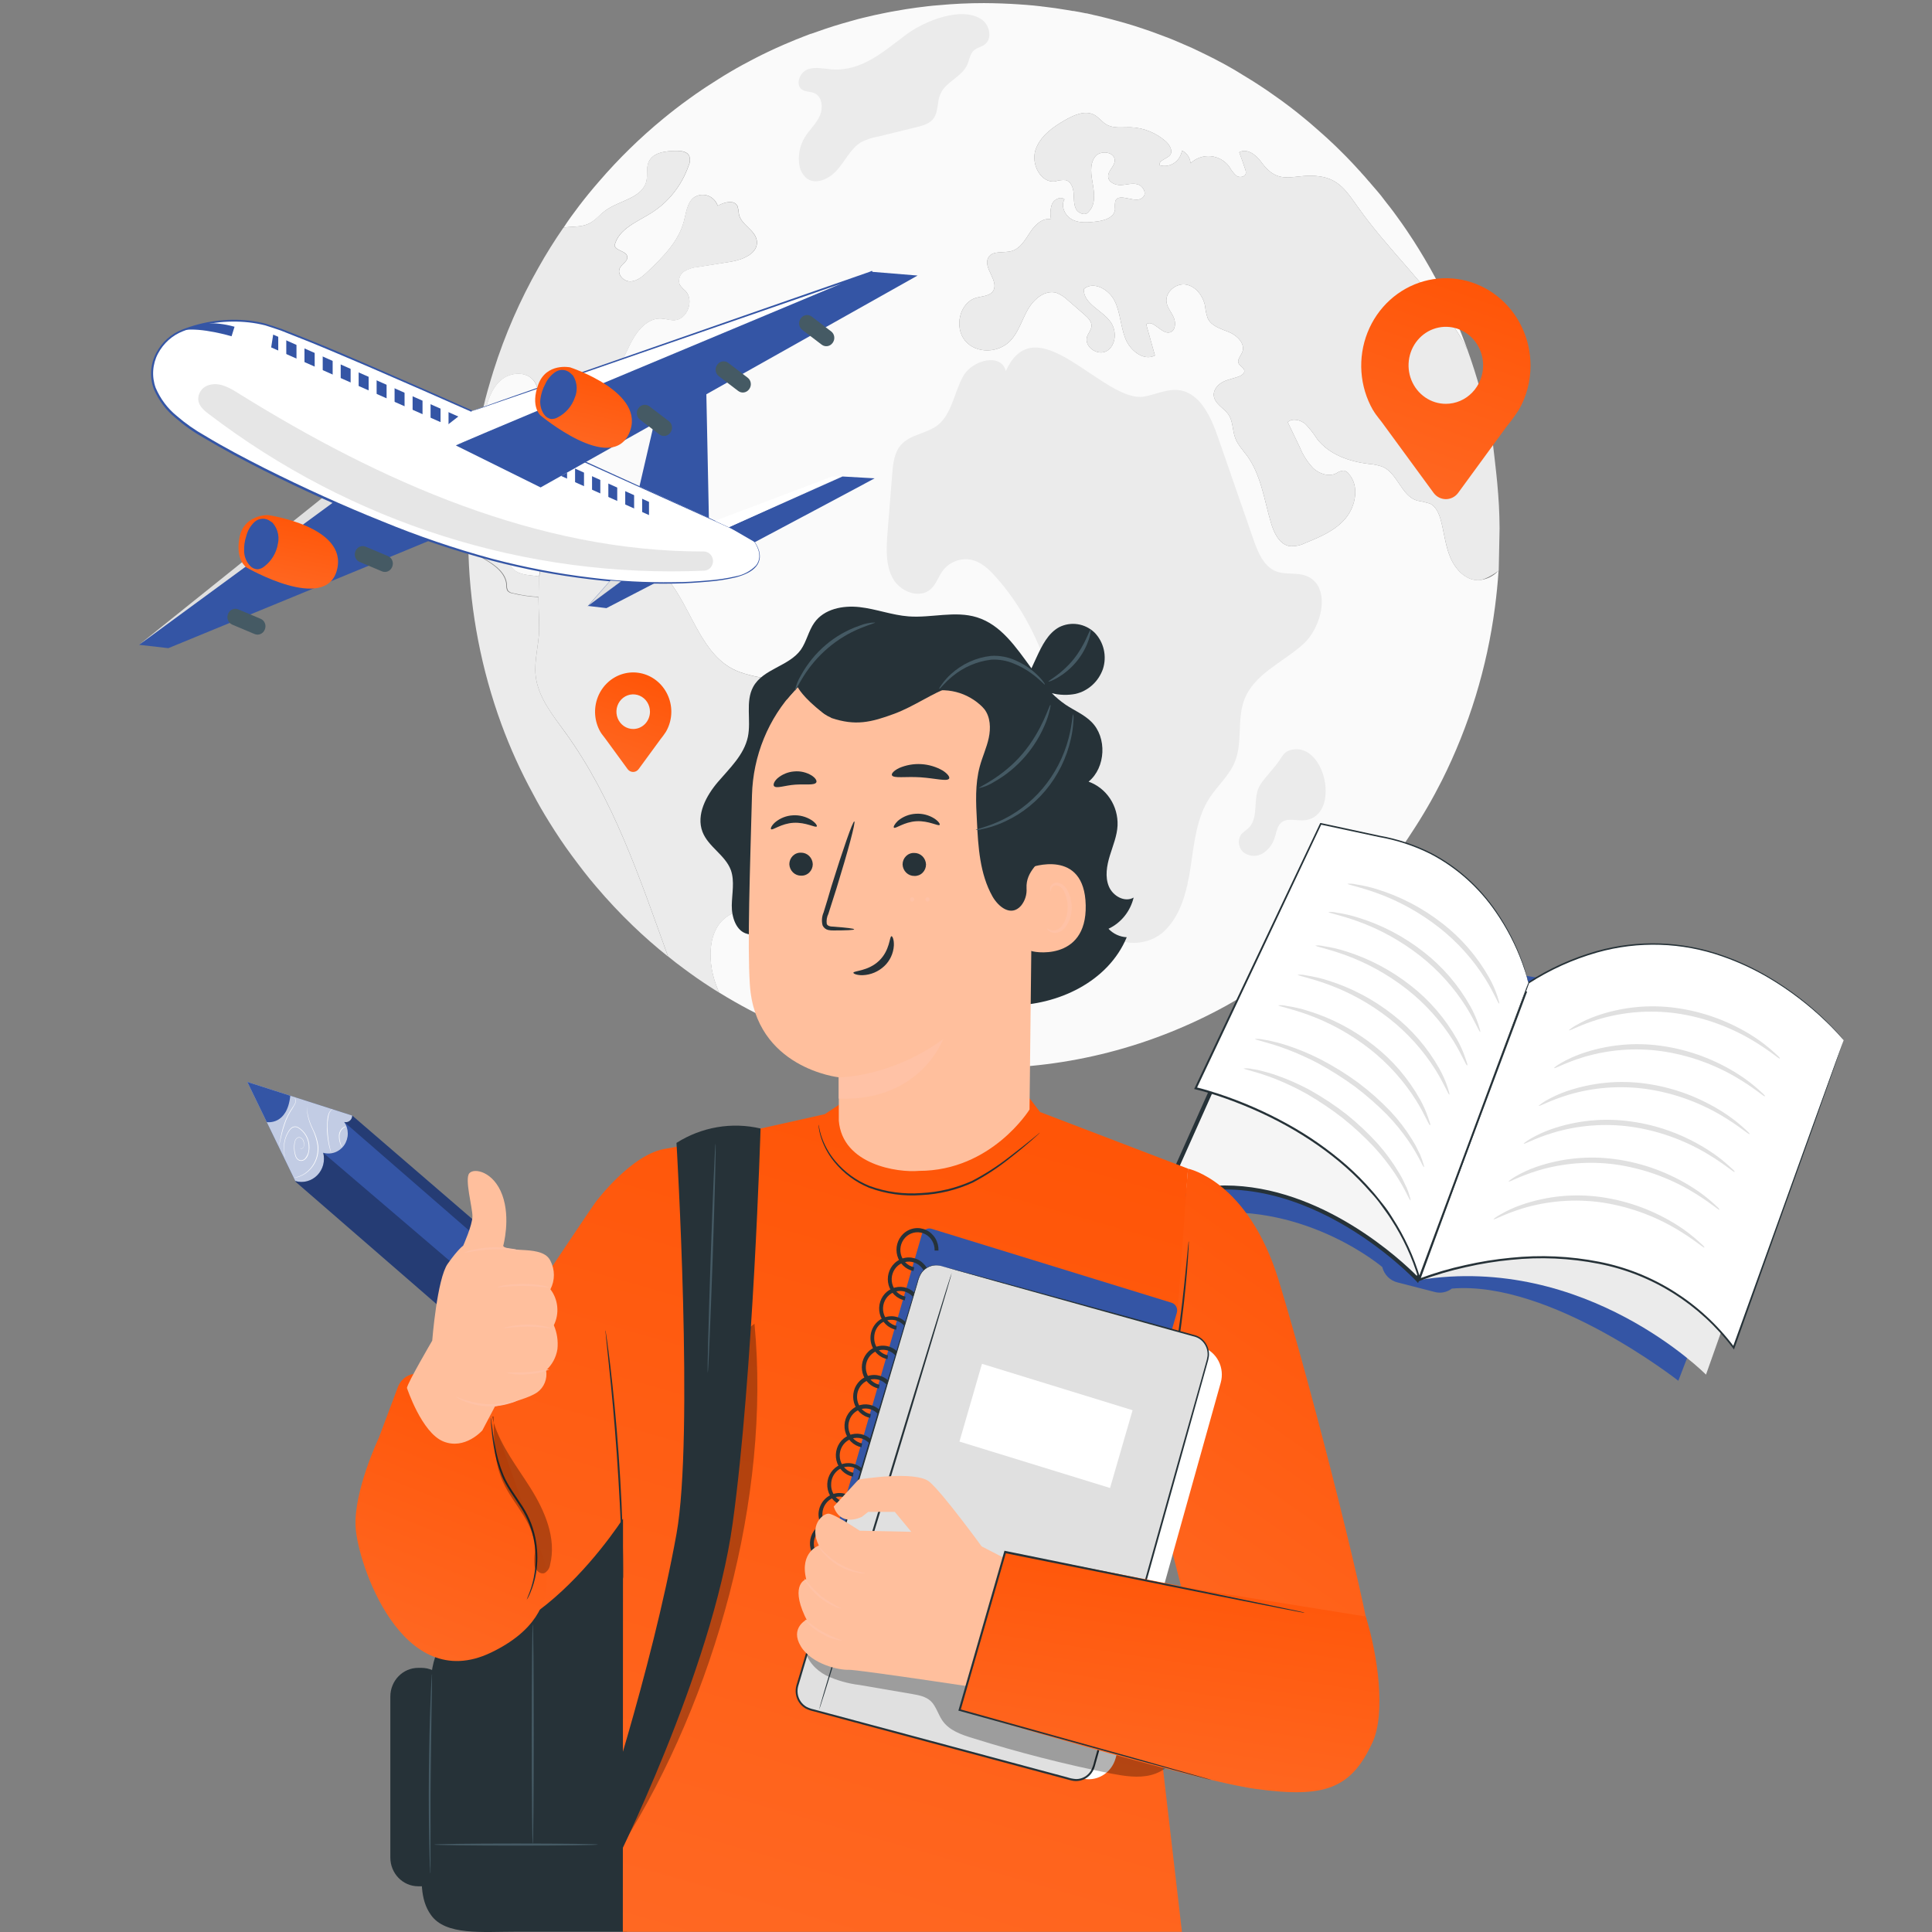 <svg xmlns="http://www.w3.org/2000/svg" width="500" height="500" viewBox="0 0 500 500" fill="none"><rect x="0" y="0" width="500" height="500" fill="#808080" stroke="none"/><path d="M375.359 144.297C374.049 141.251 373.759 137.864 372.889 134.662C372.429 132.938 371.649 131.099 370.079 130.335C368.977 129.997 367.855 129.735 366.719 129.55C362.719 128.332 361.719 122.642 357.959 120.865C356.751 120.408 355.484 120.137 354.199 120.06C349.199 119.451 344.009 117.664 340.859 113.606C339.966 112.191 338.934 110.876 337.779 109.681C336.489 108.649 334.509 108.153 333.259 109.237L336.389 115.764C337.209 117.789 338.397 119.633 339.889 121.196C341.499 122.662 343.889 123.427 345.789 122.507C346.377 122.078 347.07 121.828 347.789 121.785C348.308 121.892 348.769 122.198 349.079 122.642C351.809 125.74 350.919 130.903 348.259 134.115C345.599 137.327 341.689 138.938 337.909 140.487C336.599 141.16 335.137 141.452 333.679 141.334C331.059 140.828 329.679 137.884 328.909 135.251C327.189 129.396 326.369 123.055 322.859 118.118C321.739 116.569 320.349 115.155 319.669 113.347C318.949 111.375 319.119 109.093 317.979 107.368C316.839 105.643 314.289 104.507 314.119 102.328C314.009 100.8 315.239 99.447 316.589 98.786C317.939 98.125 319.459 97.919 320.859 97.33C321.409 97.093 322.019 96.669 322.039 96.06C322.039 95.151 320.809 94.779 320.499 93.922C320.189 93.065 321.109 92.074 321.499 91.134C322.369 88.996 320.209 86.838 318.119 85.97C316.029 85.103 313.539 84.463 312.559 82.377C312.21 81.377 311.985 80.336 311.889 79.278C311.399 76.645 309.519 74.115 306.949 73.65C304.379 73.186 301.469 75.592 301.899 78.256C302.149 79.722 303.209 80.859 303.779 82.211C304.349 83.564 304.199 85.568 302.849 86.001C300.629 86.704 298.489 82.511 296.639 83.936C297.399 86.611 298.129 89.296 298.899 92.001C295.979 93.53 292.489 90.762 291.249 87.623C290.009 84.483 289.959 80.921 288.479 77.905C286.999 74.889 283.009 72.628 280.479 74.807C280.359 78.69 285.319 80.26 287.479 83.409C289.059 85.671 288.829 89.358 286.479 90.803C284.129 92.249 280.479 89.771 281.339 87.096C281.659 86.177 282.399 85.413 282.479 84.432C282.569 83.213 281.569 82.232 280.669 81.437L276.419 77.75C275.555 76.897 274.535 76.23 273.419 75.788C270.499 74.921 267.589 77.358 266.039 80.043C264.489 82.728 263.639 85.919 261.499 88.16C258.439 91.433 252.629 91.63 249.759 88.16C246.889 84.69 248.339 78.328 252.589 77.079C254.189 76.624 256.219 76.666 257.069 75.21C258.539 72.607 254.319 69.292 255.779 66.669C256.899 64.666 259.849 65.636 262.009 64.903C264.169 64.17 265.349 62.001 266.619 60.081C267.889 58.16 269.829 56.27 272.019 56.766C271.725 55.448 271.808 54.07 272.259 52.8C272.829 51.581 274.429 50.735 275.489 51.581C274.409 53.409 275.699 55.96 277.579 56.879C279.459 57.798 281.659 57.571 283.729 57.334C285.799 57.096 288.399 56.301 288.569 54.153C288.496 53.465 288.516 52.77 288.629 52.087C289.539 49.537 294.099 53.048 295.849 50.993C296.849 49.96 295.749 48.029 294.329 47.678C292.909 47.327 291.479 47.853 290.039 47.895C288.599 47.936 286.849 47.182 286.789 45.695C286.729 44.208 288.309 43.185 288.479 41.75C288.759 39.303 284.739 38.652 283.329 40.655C281.919 42.659 282.419 45.364 282.839 47.791C283.259 50.218 283.499 53.069 281.759 54.773C281.019 55.929 279.099 55.32 278.469 54.091C277.839 52.862 277.959 51.385 277.849 49.96C277.739 48.535 277.159 46.996 275.849 46.624C274.9 46.541 273.945 46.653 273.039 46.955C269.359 47.409 266.809 42.504 267.969 38.879C269.129 35.254 272.449 32.9 275.679 31.051C278.039 29.698 280.979 28.428 283.329 29.802C284.419 30.432 285.189 31.526 286.259 32.177C288.119 33.313 290.419 32.9 292.559 32.941C295.941 33.045 299.186 34.347 301.749 36.628C302.699 37.526 303.589 39.013 302.849 40.077C302.109 41.141 299.739 41.451 300.139 42.783C300.761 42.961 301.413 43.002 302.051 42.902C302.69 42.802 303.3 42.564 303.843 42.203C304.386 41.842 304.849 41.367 305.202 40.808C305.554 40.25 305.789 39.62 305.889 38.962C306.508 39.258 307.04 39.717 307.432 40.294C307.823 40.871 308.061 41.544 308.119 42.246C308.814 41.589 309.633 41.088 310.525 40.774C311.417 40.46 312.361 40.339 313.3 40.419C314.239 40.5 315.152 40.78 315.981 41.242C316.81 41.703 317.538 42.337 318.119 43.103C318.607 44.011 319.243 44.825 319.999 45.509C320.849 46.077 322.329 45.798 322.429 44.766C322.448 44.436 322.389 44.107 322.259 43.805C321.759 42.328 321.259 40.862 320.719 39.406C322.719 38.311 325.009 40.015 326.339 41.843C331.279 48.679 334.809 44.569 341.779 45.685C346.489 46.428 348.569 49.547 351.229 53.327C359.379 64.934 370.159 74.445 377.569 86.569C378.349 87.84 379.069 89.12 379.749 90.432C379.619 90.112 379.519 89.781 379.389 89.451C376.49 81.576 372.88 74.001 368.609 66.824C367.709 65.296 366.779 63.798 365.829 62.311C365.229 61.392 364.619 60.452 364.009 59.564C363.229 58.387 362.399 57.251 361.579 56.115C360.919 55.196 360.269 54.308 359.579 53.43C359.119 52.821 358.579 52.211 358.149 51.602C357.719 50.993 357.089 50.229 356.499 49.537L354.719 47.471C354.546 47.239 354.355 47.022 354.149 46.821C353.539 46.077 352.889 45.354 352.229 44.642C352.186 44.55 352.121 44.472 352.039 44.414C351.869 44.218 351.679 44.022 351.489 43.826C350.959 43.217 350.389 42.628 349.839 42.039C348.939 41.079 348.009 40.118 347.059 39.199C346.269 38.394 345.469 37.63 344.649 36.865C343.829 36.101 343.209 35.513 342.469 34.862C341.729 34.211 341.029 33.571 340.289 32.941C339.409 32.156 338.499 31.392 337.569 30.628C335.009 28.507 332.376 26.507 329.669 24.628C328.989 24.153 328.339 23.688 327.669 23.234C326.999 22.779 326.299 22.315 325.619 21.881C324.939 21.447 324.249 20.982 323.549 20.569C322.849 20.156 322.159 19.702 321.459 19.289C320.759 18.876 320.339 18.607 319.769 18.256C319.488 18.072 319.197 17.903 318.899 17.75C317.699 17.048 316.469 16.377 315.249 15.747C314.639 15.416 314.019 15.086 313.389 14.786C312.759 14.487 311.799 13.97 310.999 13.609C310.888 13.532 310.767 13.473 310.639 13.433C309.919 13.082 309.209 12.731 308.469 12.401L305.359 11.048C304.179 10.552 302.989 10.015 301.789 9.592C300.589 9.168 299.129 8.559 297.789 8.105C296.449 7.65 295.059 7.165 293.689 6.731C292.319 6.297 290.939 5.905 289.549 5.513C286.799 4.748 284.009 4.067 281.199 3.447H281.049C279.979 3.23 278.899 3.013 277.819 2.838C277.749 2.83 277.679 2.83 277.609 2.838C277.149 2.745 276.659 2.662 276.169 2.59C274.169 2.246 272.142 1.957 270.089 1.723C269.859 1.723 269.599 1.661 269.349 1.63C268.759 1.547 268.169 1.506 267.549 1.433C266.199 1.309 264.849 1.196 263.479 1.113C262.109 1.031 260.619 0.938 259.189 0.896C257.759 0.855 256.189 0.803 254.689 0.803C250.689 0.803 246.759 0.986 242.899 1.351C241.969 1.413 241.059 1.506 240.149 1.609L237.299 1.96L234.469 2.373C233.519 2.528 232.589 2.683 231.639 2.859C230.689 3.034 230.009 3.137 229.209 3.313C227.209 3.705 225.259 4.139 223.309 4.624C222.409 4.841 221.499 5.079 220.589 5.347C219.679 5.616 218.769 5.843 217.889 6.112C216.379 6.545 214.889 7.02 213.469 7.506L209.919 8.745H209.829C208.629 9.189 207.469 9.643 206.289 10.129L206.099 10.191C205.019 10.624 203.939 11.079 202.879 11.543C201.549 12.111 200.239 12.721 198.949 13.33C197.859 13.857 196.779 14.363 195.719 14.921C194.659 15.478 193.439 16.098 192.319 16.717L192.189 16.779C191.119 17.368 190.039 17.977 188.979 18.607C187.919 19.237 186.809 19.898 185.729 20.6C184.729 21.23 183.729 21.86 182.729 22.521C182.349 22.759 181.989 23.017 181.609 23.275C180.549 23.977 179.539 24.7 178.499 25.444C177.239 26.332 176.009 27.272 174.779 28.211C173.709 29.038 172.649 29.895 171.619 30.741C165.637 35.656 160.076 41.095 154.999 46.996C153.199 49.062 151.509 51.127 149.869 53.275C148.469 55.113 147.119 56.962 145.869 58.883C144.709 60.556 143.589 62.256 142.509 63.984C143.589 62.256 144.709 60.556 145.869 58.883C146.209 58.883 146.549 58.8 146.869 58.779C148.769 58.624 150.769 58.686 152.479 57.84C154.189 56.993 155.189 55.568 156.629 54.525C160.299 51.819 166.319 51.313 167.319 46.779C167.649 45.251 167.249 43.588 167.799 42.132C168.799 39.406 172.359 39.034 175.199 39.034C176.399 39.034 177.819 39.21 178.369 40.294C178.518 40.704 178.584 41.141 178.562 41.578C178.539 42.016 178.429 42.443 178.239 42.834C176.471 47.964 173.045 52.308 168.539 55.134C164.859 57.447 160.069 59.265 159.059 63.561C159.559 65.017 162.139 64.914 162.349 66.432C162.499 67.661 160.979 68.29 160.429 69.385C159.629 70.976 161.429 72.917 163.219 72.824C165.009 72.731 166.429 71.43 167.719 70.211C171.559 66.525 175.599 62.549 176.989 57.313C177.579 55.155 177.789 52.624 179.479 51.189C180.001 50.808 180.601 50.557 181.232 50.456C181.863 50.355 182.508 50.407 183.117 50.607C183.726 50.807 184.281 51.151 184.739 51.61C185.198 52.069 185.547 52.632 185.759 53.254C187.429 52.294 190.029 51.581 190.889 53.368C191.086 54.04 191.207 54.733 191.249 55.433C191.799 58.222 195.499 59.482 195.879 62.301C196.319 65.554 192.289 67.227 189.139 67.733L180.509 69.096C179.252 69.194 178.036 69.598 176.959 70.273C176.432 70.636 176.041 71.173 175.85 71.797C175.659 72.42 175.68 73.092 175.909 73.702C176.337 74.287 176.834 74.814 177.389 75.272C179.749 77.719 177.809 82.759 174.469 82.862C173.329 82.862 172.209 82.469 171.069 82.428C167.689 82.273 165.009 85.351 163.399 88.428C161.789 91.506 160.589 95.017 157.889 97.113C153.529 100.49 146.029 99.705 143.889 104.9C143.049 106.965 143.489 109.351 143.829 111.602C144.169 113.853 144.309 116.311 143.049 118.17C141.789 120.029 138.549 120.39 137.619 118.346C137.301 117.412 137.256 116.403 137.489 115.444C137.999 112.211 138.489 108.979 138.969 105.757C139.329 103.351 139.649 100.666 138.269 98.704C136.349 95.957 132.039 96.215 129.549 98.425C127.059 100.635 126.039 104.074 125.339 107.368C124.868 110.351 124.06 113.266 122.929 116.053V116.053C122.489 118.759 122.129 121.506 121.859 124.315C121.589 127.124 121.389 129.964 121.289 132.845C121.666 132.523 122.023 132.178 122.359 131.812C123.689 130.397 126.359 124.397 128.789 127.34C129.081 127.731 129.239 128.21 129.239 128.704C129.239 129.197 129.081 129.676 128.789 130.067C128.049 131.048 126.569 131.265 125.999 132.339C125.299 133.599 126.269 135.168 127.419 135.994C128.569 136.821 129.949 137.378 130.749 138.576C132.299 140.869 130.819 144.339 132.319 146.673C133.609 148.676 136.319 148.81 138.699 149.068L139.499 149.203C140.149 144.401 142.329 140.497 148.669 139.01C157.409 136.945 168.909 144.442 173.829 151.248C179.319 158.869 181.919 169.64 190.329 173.461C196.329 176.187 204.909 175.206 207.839 181.289C210.459 186.752 205.899 192.876 205.199 198.917C204.759 202.914 206.029 206.889 206.319 210.876C206.609 214.862 205.459 219.561 201.929 221.203C199.929 222.112 197.489 222.008 195.929 223.537C193.119 226.284 195.419 231.953 192.609 234.7C191.609 235.661 190.239 236.012 189.039 236.642C182.719 239.936 182.889 249.54 185.829 256.191C185.929 256.439 186.039 256.655 186.149 256.893C206.844 269.673 230.506 276.422 254.619 276.421C276.463 276.453 297.978 270.923 317.259 260.322V260.322C321.314 258.079 325.256 255.625 329.069 252.969C334.942 248.897 340.487 244.342 345.649 239.347C349.23 235.911 352.616 232.262 355.789 228.421C358.029 225.757 360.149 222.989 362.169 220.16C363.169 218.704 364.219 217.237 365.169 215.729C368.106 211.314 370.777 206.717 373.169 201.964C380.207 187.932 384.852 172.753 386.899 157.093C387.299 153.994 387.619 150.896 387.829 147.685C386.429 149.208 384.502 150.095 382.469 150.153C379.289 150.132 376.649 147.354 375.359 144.297Z" fill="#FAFAFA"></path><path d="M222.791 36.844C220.151 38.475 218.791 41.553 216.701 43.938C214.611 46.324 211.001 48.069 208.591 46.004C208.043 45.485 207.601 44.859 207.29 44.163C206.979 43.466 206.806 42.712 206.781 41.945C206.59 39.733 207.095 37.517 208.221 35.625C209.371 33.694 211.121 32.166 212.091 30.131C213.061 28.097 212.871 25.112 210.871 24.162C209.791 23.646 208.441 23.842 207.481 23.129C205.761 21.818 206.991 18.72 208.991 17.966C210.991 17.212 213.211 17.79 215.341 17.966C223.081 18.482 228.771 13.246 234.591 8.899C239.111 5.522 248.751 1.525 253.981 4.985C256.071 6.358 256.891 9.9 254.921 11.46C254.041 12.152 252.831 12.307 252.011 13.081C251.011 14 250.881 15.529 250.321 16.768C248.861 20 244.631 21.177 243.321 24.462C242.501 26.434 242.871 28.892 241.611 30.658C240.611 32.011 238.881 32.496 237.271 32.888L227.181 35.367C225.652 35.621 224.171 36.119 222.791 36.844V36.844Z" fill="#EBEBEB"></path><path d="M313.001 206.537C309.651 211.701 309.051 218.258 308.121 224.434C307.191 230.609 305.591 237.177 301.001 241.246C296.411 245.315 288.001 245.078 285.431 239.398C284.051 236.3 284.761 232.675 284.011 229.37C283.011 225.064 279.711 221.749 278.141 217.628C276.801 214.127 276.791 210.255 276.681 206.485C276.081 185.883 271.221 164.382 257.681 149.274C256.011 147.415 254.111 145.608 251.741 144.957C250.322 144.597 248.832 144.668 247.45 145.161C246.068 145.654 244.854 146.547 243.951 147.735C242.861 149.232 242.301 151.133 240.951 152.393C238.051 155.129 232.951 153.167 231.041 149.635C229.131 146.103 229.371 141.776 229.701 137.728L230.901 122.682C231.111 120.059 231.401 117.25 233.071 115.257C235.441 112.427 239.691 112.293 242.591 110.093C246.391 107.15 246.901 101.542 249.301 97.308C251.701 93.074 259.201 91.277 260.301 96.048C268.241 78.492 285.791 104.568 296.221 102.616C299.221 102.038 302.221 100.551 305.221 100.985C310.611 101.759 313.391 107.883 315.221 113.171C318.275 121.948 321.318 130.726 324.351 139.504C325.511 142.85 327.001 146.568 330.211 147.849C332.671 148.83 335.521 148.086 338.001 149.016C344.551 151.473 342.421 162.11 337.151 166.819C331.881 171.529 324.511 174.43 322.001 181.164C320.111 186.224 321.621 192.152 319.591 197.15C318.141 200.723 315.081 203.346 313.001 206.537Z" fill="#EBEBEB"></path><path d="M337.86 212.258C335.71 212.567 333.17 211.473 331.53 212.949C330.58 213.817 330.37 215.232 329.99 216.481C329.509 218.247 328.425 219.773 326.94 220.777C326.187 221.264 325.314 221.514 324.426 221.498C323.539 221.481 322.675 221.199 321.94 220.684C321.24 220.133 320.778 219.32 320.651 218.421C320.523 217.522 320.742 216.607 321.26 215.872C321.85 215.313 322.471 214.789 323.12 214.302C325.97 211.514 324.02 206.35 326.19 203.035C327.47 201.084 329.48 199.101 330.89 197.118C331.97 195.59 332.37 194.392 334.36 194.02C343.08 192.213 347 210.936 337.86 212.258Z" fill="#EBEBEB"></path><g opacity="0.6"><path d="M180.361 253.113C181.481 253.887 182.621 254.652 183.771 255.395C184.571 255.922 185.371 256.428 186.201 256.924C185.371 256.418 184.571 255.891 183.771 255.395C182.621 254.652 181.481 253.887 180.361 253.113Z" fill="#263238"></path></g><g opacity="0.6"><path d="M121.32 132.866C121.32 133.135 121.32 133.372 121.32 133.63C121.32 134.457 121.32 135.293 121.32 136.119C121.32 135.293 121.32 134.457 121.32 133.63C121.27 133.372 121.3 133.124 121.32 132.866Z" fill="#263238"></path></g><path d="M138.62 174.844C138.2 170.899 139.46 166.944 139.53 162.958C139.53 160.211 139.38 157.309 139.34 154.531C137.055 154.427 134.785 154.099 132.56 153.55C132.081 153.496 131.637 153.265 131.31 152.899C131.08 152.449 130.983 151.939 131.03 151.433C130.87 148.335 127.97 146.269 125.37 144.741C124.071 143.904 122.69 143.211 121.25 142.676C121.25 143.006 121.25 143.306 121.25 143.636C121.756 158.599 124.627 173.375 129.75 187.381C132.029 193.596 134.76 199.623 137.92 205.412C139.23 207.922 140.67 210.39 142.17 212.806C144.03 215.801 145.97 218.724 148.06 221.533C150.15 224.342 152.06 226.882 154.25 229.412C157.232 232.936 160.386 236.3 163.7 239.491C166.633 242.321 169.697 245.01 172.89 247.557C165.6 227.357 158.73 206.744 146.27 189.55C143 185.016 139.23 180.431 138.62 174.844Z" fill="#EBEBEB"></path><path d="M139.571 149.194L138.771 149.059C136.421 148.801 133.681 148.667 132.391 146.663C130.891 144.329 132.391 140.86 130.821 138.567C130.021 137.369 128.631 136.842 127.491 135.985C126.351 135.128 125.371 133.589 126.071 132.329C126.641 131.297 128.121 131.039 128.861 130.058C129.153 129.667 129.311 129.188 129.311 128.694C129.311 128.201 129.153 127.722 128.861 127.331C126.451 124.388 123.761 130.429 122.431 131.803C122.095 132.169 121.737 132.514 121.361 132.836V132.836C121.361 133.104 121.361 133.342 121.361 133.6C121.361 134.426 121.361 135.262 121.361 136.089C121.361 136.915 121.361 137.751 121.361 138.577C121.361 139.249 121.361 139.218 121.361 139.889C121.361 140.56 121.361 141.954 121.421 142.615C122.861 143.151 124.242 143.843 125.541 144.681C128.141 146.23 131.041 148.274 131.201 151.373C131.154 151.879 131.251 152.389 131.481 152.839C131.808 153.204 132.252 153.435 132.731 153.49C134.955 154.038 137.226 154.367 139.511 154.471" fill="#EBEBEB"></path><path d="M139.341 154.531C139.341 157.309 139.571 160.211 139.531 162.958C139.461 166.944 138.201 170.899 138.621 174.844C139.231 180.431 142.991 185.016 146.271 189.509C158.731 206.703 165.601 227.316 172.891 247.516C174.241 248.631 175.611 249.684 177.011 250.707C178.111 251.522 179.211 252.328 180.341 253.113C181.471 253.898 182.601 254.651 183.751 255.395C184.551 255.922 185.351 256.428 186.181 256.923C186.071 256.686 185.961 256.469 185.861 256.221C182.921 249.571 182.751 239.966 189.071 236.672C190.271 236.042 191.651 235.691 192.641 234.731C195.451 231.984 193.151 226.314 195.961 223.567C197.541 222.039 200.011 222.142 201.961 221.233C205.491 219.55 206.631 214.882 206.351 210.906C206.071 206.93 204.791 202.944 205.231 198.948C205.931 192.906 210.491 186.782 207.871 181.319C204.941 175.237 196.381 176.218 190.361 173.491C181.951 169.67 179.361 158.899 173.861 151.278C169.001 144.483 157.481 136.944 148.741 138.999C142.401 140.486 140.221 144.39 139.571 149.192" fill="#EBEBEB"></path><path d="M129.582 98.467C132.072 96.257 136.382 95.999 138.302 98.746C139.682 100.708 139.362 103.393 139.002 105.8C138.512 109.022 138.002 112.254 137.522 115.486C137.288 116.446 137.334 117.455 137.652 118.388C138.582 120.454 141.832 120.041 143.082 118.213C144.332 116.385 144.202 113.865 143.862 111.645C143.522 109.424 143.082 107.039 143.922 104.942C146.032 99.779 153.532 100.533 157.922 97.156C160.622 95.09 161.832 91.548 163.432 88.471C165.032 85.393 167.722 82.275 171.102 82.471C172.242 82.471 173.362 82.956 174.502 82.904C177.842 82.801 179.782 77.741 177.422 75.314C176.867 74.857 176.37 74.329 175.942 73.745C175.713 73.135 175.692 72.463 175.883 71.839C176.074 71.216 176.465 70.678 176.992 70.316C178.069 69.64 179.285 69.237 180.542 69.139L189.102 67.745C192.252 67.239 196.282 65.566 195.842 62.312C195.462 59.493 191.762 58.182 191.212 55.445C191.17 54.744 191.049 54.051 190.852 53.38C189.992 51.593 187.392 52.347 185.722 53.266C185.51 52.644 185.161 52.081 184.702 51.622C184.244 51.162 183.688 50.819 183.08 50.619C182.471 50.419 181.826 50.367 181.195 50.468C180.563 50.569 179.963 50.82 179.442 51.201C177.752 52.636 177.542 55.166 176.952 57.325C175.562 62.56 171.522 66.536 167.682 70.223C166.392 71.442 164.932 72.753 163.182 72.836C161.432 72.918 159.592 70.987 160.392 69.397C160.942 68.302 162.462 67.672 162.312 66.443C162.102 64.925 159.522 65.028 159.022 63.572C160.022 59.245 164.822 57.459 168.502 55.145C173.008 52.319 176.434 47.976 178.202 42.846C178.392 42.455 178.502 42.027 178.524 41.59C178.547 41.153 178.481 40.715 178.332 40.306C177.782 39.273 176.332 39.046 175.162 39.046C172.322 39.046 168.802 39.397 167.762 42.144C167.212 43.6 167.612 45.242 167.282 46.791C166.282 51.325 160.282 51.831 156.592 54.536C155.152 55.569 154.032 57.046 152.442 57.851C150.852 58.657 148.732 58.636 146.832 58.791C146.492 58.791 146.152 58.853 145.832 58.894C144.672 60.567 143.552 62.268 142.472 63.996C141.392 65.724 140.352 67.479 139.352 69.263C134.557 77.7 130.658 86.646 127.722 95.948C126.722 99.201 125.722 102.526 124.982 105.882C124.242 109.238 123.512 112.667 122.982 116.127C124.112 113.339 124.921 110.424 125.392 107.442C126.072 104.116 127.102 100.667 129.582 98.467Z" fill="#EBEBEB"></path><path d="M387.869 147.684C387.869 147.684 384.509 150.214 382.509 150.173C379.289 150.173 376.649 147.354 375.359 144.297C374.069 141.24 373.759 137.863 372.889 134.662C372.429 132.937 371.649 131.099 370.079 130.335C368.977 129.997 367.855 129.735 366.719 129.55C362.719 128.331 361.719 122.641 357.959 120.865C356.751 120.407 355.484 120.136 354.199 120.059C349.199 119.45 344.009 117.663 340.859 113.605C339.967 112.191 338.935 110.875 337.779 109.681C336.489 108.648 334.509 108.152 333.259 109.237L336.389 115.763C337.21 117.788 338.398 119.632 339.889 121.195C341.499 122.662 343.889 123.426 345.789 122.507C346.378 122.078 347.071 121.827 347.789 121.784C348.309 121.891 348.769 122.198 349.079 122.641C351.809 125.739 350.919 130.903 348.259 134.114C345.599 137.326 341.689 138.937 337.909 140.486C336.6 141.159 335.138 141.452 333.679 141.333C331.059 140.827 329.679 137.884 328.909 135.25C327.189 129.395 326.369 123.054 322.859 118.118C321.739 116.569 320.349 115.154 319.669 113.347C318.949 111.374 319.119 109.092 317.979 107.367C316.839 105.643 314.289 104.507 314.119 102.328C314.009 100.799 315.239 99.447 316.589 98.786C317.939 98.125 319.459 97.918 320.859 97.329C321.409 97.092 322.019 96.669 322.039 96.059C322.039 95.15 320.809 94.779 320.499 93.922C320.189 93.064 321.109 92.073 321.499 91.133C322.369 88.996 320.209 86.837 318.119 85.97C316.029 85.102 313.539 84.462 312.559 82.376C312.211 81.376 311.986 80.335 311.889 79.278C311.399 76.644 309.519 74.114 306.949 73.65C304.379 73.185 301.469 75.591 301.899 78.255C302.149 79.722 303.209 80.858 303.779 82.211C304.349 83.564 304.199 85.567 302.849 86.001C300.629 86.703 298.489 82.51 296.639 83.935C297.399 86.61 298.129 89.295 298.899 92.001C295.979 93.529 292.489 90.761 291.249 87.622C290.009 84.483 289.959 80.92 288.479 77.904C286.999 74.889 283.009 72.627 280.479 74.806C280.359 78.689 285.319 80.259 287.479 83.409C289.059 85.67 288.829 89.357 286.479 90.803C284.129 92.249 280.479 89.77 281.339 87.095C281.659 86.176 282.399 85.412 282.479 84.431C282.569 83.212 281.569 82.231 280.669 81.436L276.419 77.749C275.556 76.896 274.536 76.229 273.419 75.787C270.499 74.92 267.589 77.357 266.039 80.042C264.489 82.727 263.639 85.918 261.499 88.159C258.439 91.433 252.629 91.629 249.759 88.159C246.889 84.689 248.339 78.328 252.589 77.078C254.189 76.624 256.219 76.665 257.069 75.209C258.539 72.607 254.319 69.292 255.779 66.669C256.899 64.665 259.849 65.636 262.009 64.903C264.169 64.169 265.349 62.001 266.619 60.08C267.889 58.159 269.829 56.269 272.019 56.765C271.725 55.447 271.809 54.069 272.259 52.799C272.829 51.581 274.429 50.734 275.489 51.581C274.409 53.409 275.699 55.959 277.579 56.879C279.459 57.798 281.659 57.571 283.729 57.333C285.799 57.095 288.399 56.3 288.569 54.152C288.497 53.464 288.517 52.769 288.629 52.087C289.539 49.536 294.099 53.047 295.849 50.992C296.849 49.959 295.749 48.028 294.329 47.677C292.909 47.326 291.479 47.853 290.039 47.894C288.599 47.935 286.849 47.181 286.789 45.694C286.729 44.207 288.309 43.185 288.479 41.749C288.759 39.302 284.739 38.651 283.329 40.655C281.919 42.658 282.419 45.364 282.839 47.791C283.259 50.218 283.499 53.068 281.759 54.772C281.019 55.928 279.099 55.319 278.469 54.09C277.839 52.861 277.959 51.385 277.849 49.959C277.739 48.534 277.159 46.996 275.849 46.624C274.901 46.54 273.946 46.653 273.039 46.954C269.359 47.409 266.809 42.503 267.969 38.879C269.129 35.254 272.449 32.899 275.679 31.051C278.039 29.698 280.979 28.428 283.329 29.801C284.419 30.431 285.189 31.526 286.259 32.176C288.119 33.312 290.419 32.899 292.559 32.941C295.942 33.044 299.186 34.346 301.749 36.627C302.699 37.526 303.589 39.013 302.849 40.077C302.109 41.14 299.739 41.45 300.139 42.782C300.762 42.961 301.413 43.001 302.052 42.901C302.69 42.801 303.301 42.563 303.844 42.202C304.387 41.842 304.85 41.366 305.202 40.808C305.555 40.249 305.789 39.62 305.889 38.961C306.508 39.257 307.041 39.717 307.432 40.293C307.824 40.87 308.061 41.543 308.119 42.245C308.815 41.589 309.634 41.088 310.525 40.773C311.417 40.459 312.362 40.338 313.301 40.419C314.24 40.499 315.152 40.779 315.981 41.241C316.811 41.703 317.538 42.336 318.119 43.102C318.607 44.01 319.243 44.824 319.999 45.508C320.849 46.077 322.329 45.798 322.429 44.765C322.448 44.435 322.39 44.106 322.259 43.804C321.759 42.328 321.259 40.861 320.719 39.405C322.719 38.311 325.009 40.014 326.339 41.842C331.279 48.679 334.809 44.569 341.779 45.684C346.489 46.428 348.569 49.546 351.229 53.326C359.379 64.934 370.159 74.445 377.569 86.569C378.349 87.839 379.069 89.12 379.749 90.431C380.376 92.173 380.973 93.932 381.539 95.708C382.106 97.484 382.636 99.267 383.129 101.058C384.447 105.503 385.516 110.024 386.329 114.596C386.329 114.596 387.259 122.393 387.479 124.923C387.649 126.875 387.819 128.817 387.919 130.779C388.019 132.741 388.079 134.703 388.089 136.686L387.869 147.684Z" fill="#EBEBEB"></path><path d="M183.459 134.075L182.709 97.414L170.609 103.838L165.489 125.886L183.459 134.075Z" fill="#3455A5"></path><path d="M169.608 150.826L156.948 157.383L152.178 156.815L160.518 150.031L168.728 148.327L169.608 150.826Z" fill="#3455A5"></path><path d="M83.52 128.769L36 166.875L89.47 131.319L83.52 128.769Z" fill="#E0E0E0"></path><path d="M113.2 139.054C112.47 139.425 43.57 167.742 43.57 167.742L36 166.875L88.31 128.499L113.2 139.054Z" fill="#3455A5"></path><path d="M93.075 145.432L98.853 147.865C99.886 148.3 101.065 147.788 101.486 146.721L101.52 146.635C101.941 145.568 101.445 144.351 100.412 143.916L94.634 141.483C93.601 141.048 92.422 141.56 92.001 142.627L91.966 142.713C91.545 143.78 92.041 144.997 93.075 145.432Z" fill="#455A64"></path><path d="M60.109 161.656L65.887 164.088C66.92 164.523 68.099 164.011 68.52 162.944L68.554 162.858C68.975 161.791 68.48 160.574 67.446 160.139L61.668 157.706C60.635 157.271 59.456 157.784 59.035 158.85L59.001 158.937C58.58 160.003 59.076 161.221 60.109 161.656Z" fill="#455A64"></path><path d="M69.37 133.301C69.37 133.301 90.11 136.254 87.21 147.49C84.31 158.726 63.85 146.891 63.85 146.891C63.85 146.891 60.85 145.094 61.98 139.104C63.11 133.115 69.37 133.301 69.37 133.301Z" fill="url(#paint0_linear_1055_10693)"></path><path d="M63.731 138.734C64.087 137.295 64.858 136.003 65.941 135.026C66.496 134.545 67.191 134.268 67.915 134.24C68.64 134.212 69.353 134.434 69.941 134.871L70.511 135.254C71.256 136.077 71.762 137.101 71.971 138.208C72.18 139.314 72.083 140.459 71.691 141.512C71.761 141.284 71.831 141.057 71.911 140.83C71.492 143.133 70.245 145.188 68.421 146.582C67.953 146.985 67.385 147.243 66.781 147.326C66.397 147.333 66.015 147.258 65.661 147.106C65.306 146.953 64.986 146.725 64.721 146.438C63.789 145.449 63.24 144.14 63.181 142.761C63.115 141.395 63.301 140.028 63.731 138.734V138.734Z" fill="#3455A5"></path><path d="M194.36 139.075C194.36 139.075 202.83 147.812 186.72 149.949C170.61 152.087 142.72 150.982 111.36 139.922C80 128.862 52.04 113.288 47.15 109.22C43.52 106.204 37.7 101.03 39.78 93.626C40.35 91.737 41.34 90.011 42.672 88.589C44.004 87.167 45.641 86.087 47.45 85.436C54.352 82.709 61.897 82.23 69.07 84.063C83.07 87.894 194.36 139.075 194.36 139.075Z" fill="white"></path><path d="M194.359 139.074C194.359 139.074 194.069 138.96 193.519 138.712L191.069 137.618L181.649 133.363L147.009 117.728C132.369 111.17 114.929 103.353 95.459 94.946C90.588 92.881 85.599 90.723 80.459 88.626C77.898 87.594 75.278 86.561 72.648 85.528C71.308 85.094 69.978 84.599 68.648 84.206C67.266 83.856 65.863 83.6 64.448 83.442C58.658 82.8 52.803 83.578 47.358 85.714C44.592 86.785 42.292 88.849 40.879 91.528C40.171 92.871 39.752 94.356 39.65 95.882C39.548 97.407 39.766 98.937 40.288 100.368C41.494 103.197 43.351 105.679 45.699 107.597C47.973 109.571 50.435 111.301 53.048 112.76C58.169 115.859 63.368 118.575 68.519 121.187C78.829 126.351 88.999 130.946 98.829 134.881C108.106 138.707 117.6 141.945 127.259 144.578C135.685 146.812 144.248 148.454 152.889 149.494C160.011 150.385 167.184 150.778 174.359 150.671C177.519 150.671 180.469 150.454 183.169 150.227C185.635 150.054 188.086 149.688 190.499 149.132C192.436 148.761 194.222 147.801 195.629 146.375C196.135 145.757 196.442 144.992 196.509 144.186C196.542 143.515 196.444 142.844 196.219 142.213C195.912 141.355 195.48 140.551 194.939 139.828C194.569 139.332 194.359 139.094 194.359 139.094C194.584 139.306 194.792 139.537 194.979 139.786C195.548 140.505 196 141.314 196.319 142.182C196.563 142.84 196.672 143.544 196.639 144.248C196.578 145.085 196.267 145.882 195.749 146.53C194.629 147.945 192.689 148.781 190.549 149.39C188.128 149.969 185.667 150.352 183.189 150.537C180.489 150.774 177.539 150.991 174.359 151.032C167.169 151.161 159.98 150.792 152.839 149.927C144.181 148.911 135.601 147.286 127.159 145.063C117.478 142.469 107.96 139.265 98.659 135.47C88.808 131.535 78.659 126.991 68.299 121.786C63.129 119.174 57.928 116.406 52.779 113.339C50.138 111.86 47.652 110.106 45.358 108.103C42.938 106.129 41.028 103.568 39.798 100.647C39.25 99.142 39.021 97.534 39.128 95.93C39.235 94.326 39.675 92.765 40.419 91.353C41.89 88.556 44.291 86.403 47.178 85.291C52.694 83.12 58.629 82.324 64.499 82.967C65.93 83.141 67.35 83.41 68.749 83.772C70.129 84.175 71.469 84.671 72.819 85.105C75.448 86.137 78.088 87.17 80.638 88.203C85.778 90.268 90.769 92.447 95.638 94.544C115.099 102.97 132.519 110.819 147.139 117.439L181.729 133.218L191.109 137.566L193.539 138.702L194.359 139.074Z" fill="#3455A5"></path><path d="M167.959 129.883V133.301L145.199 123.17L148.689 121.208L167.959 129.883Z" fill="#3455A5"></path><path d="M166.189 127.973V133.798L164.109 132.858V126.899L166.189 127.973Z" fill="white"></path><path d="M161.81 125.506V131.32L159.74 130.391V124.432L161.81 125.506Z" fill="white"></path><path d="M157.439 123.771V129.596L155.359 128.666V122.697L157.439 123.771Z" fill="white"></path><path d="M148.828 120.188V126.012L146.758 125.072V119.114L148.828 120.188Z" fill="white"></path><path d="M237.469 71.31L139.909 126.146L117.969 115.282L225.759 70.35L237.469 71.31Z" fill="#3455A5"></path><path d="M122.089 106.36L225.759 70.35L117.969 115.282" fill="white"></path><path d="M117.969 115.271C117.969 115.271 118.139 115.178 118.499 115.023L120.069 114.342L126.149 111.75L148.539 102.331L222.449 71.423L225.639 70.101L225.819 70.596L152.389 96.042L130.219 103.653L124.219 105.719L122.649 106.235C122.299 106.349 122.109 106.39 122.109 106.39L122.639 106.183L124.189 105.615L130.189 103.478L152.299 95.712L225.709 70.121L225.889 70.627L222.699 71.96L148.699 102.713L126.249 112.008L120.129 114.507L118.539 115.137C118.352 115.192 118.161 115.236 117.969 115.271V115.271Z" fill="#3455A5"></path><path d="M186.024 97.351L191.045 101.178C191.942 101.862 193.207 101.665 193.869 100.738L193.923 100.663C194.585 99.736 194.395 98.43 193.497 97.746L188.477 93.919C187.579 93.235 186.314 93.432 185.652 94.359L185.598 94.434C184.936 95.361 185.126 96.667 186.024 97.351Z" fill="#455A64"></path><path d="M226.35 123.791C226.02 124.018 195.35 140.314 195.35 140.314L188.65 136.431L218.04 123.316L226.35 123.791Z" fill="#3455A5"></path><path d="M217.47 123.326H215.36L185.03 134.799L188.63 136.441L217.47 123.326Z" fill="white"></path><path d="M118.61 107.794L115.76 110.015L70.18 89.908L70.7 86.593L118.61 107.794Z" fill="#3455A5"></path><path d="M116.081 105.161V110.986L114.011 110.046V104.087L116.081 105.161Z" fill="white"></path><path d="M111.43 102.983V108.807L109.35 107.878V101.909L111.43 102.983Z" fill="white"></path><path d="M106.781 100.804V106.629L104.701 105.699V99.74L106.781 100.804Z" fill="white"></path><path d="M102.119 98.622V104.447L100.049 103.517V97.559L102.119 98.622Z" fill="white"></path><path d="M97.471 96.444V102.269L95.401 101.339V95.38L97.471 96.444Z" fill="white"></path><path d="M92.82 94.266V100.09L90.74 99.161V93.202L92.82 94.266Z" fill="white"></path><path d="M88.171 92.481V98.305L86.091 97.376V91.417L88.171 92.481Z" fill="white"></path><path d="M153.22 121.973V127.797L151.14 126.857V120.899L153.22 121.973Z" fill="white"></path><path d="M83.519 90.434V96.258L81.439 95.329V89.36L83.519 90.434Z" fill="white"></path><path d="M78.799 88.514V94.339L76.729 93.399V87.44L78.799 88.514Z" fill="white"></path><path d="M74.089 86.591V92.416L72.009 91.476V85.517L74.089 86.591Z" fill="white"></path><path d="M59.929 87.028C59.929 87.028 52.139 84.684 47.449 85.438C48.873 84.781 50.371 84.309 51.909 84.033C51.909 84.033 54.849 82.938 60.699 84.56L59.929 87.028Z" fill="#3455A5"></path><path d="M152.178 156.818L157.988 150.209L160.768 150.436L152.178 156.818Z" fill="#E0E0E0"></path><path d="M151.999 156.97L152.159 156.795L157.979 150.186L160.839 150.413H160.779L151.999 156.97ZM157.999 150.237L152.359 156.65L160.699 150.454L157.999 150.237Z" fill="#3455A5"></path><path d="M165.624 108.599L170.644 112.426C171.542 113.11 172.807 112.913 173.469 111.986L173.523 111.911C174.185 110.984 173.994 109.678 173.097 108.994L168.076 105.167C167.179 104.483 165.914 104.68 165.251 105.607L165.198 105.682C164.535 106.609 164.726 107.915 165.624 108.599Z" fill="#455A64"></path><path d="M207.626 85.367L212.646 89.193C213.544 89.877 214.809 89.681 215.471 88.754L215.524 88.679C216.187 87.752 215.996 86.446 215.099 85.762L210.078 81.935C209.181 81.251 207.916 81.448 207.253 82.374L207.2 82.449C206.537 83.376 206.728 84.682 207.626 85.367Z" fill="#455A64"></path><path d="M147.541 95.071C147.541 95.071 167.541 101.587 162.811 112.152C158.081 122.716 139.881 107.505 139.881 107.505C139.881 107.505 137.191 105.202 139.311 99.501C141.431 93.801 147.541 95.071 147.541 95.071Z" fill="url(#paint1_linear_1055_10693)"></path><path d="M141.088 99.441C141.682 98.094 142.65 96.958 143.868 96.178C144.488 95.811 145.208 95.666 145.916 95.763C146.624 95.86 147.282 96.194 147.788 96.715L148.298 97.19C148.898 98.132 149.229 99.228 149.254 100.355C149.278 101.482 148.996 102.593 148.438 103.562L148.758 102.932C147.976 105.13 146.414 106.939 144.388 107.992C143.859 108.303 143.258 108.46 142.648 108.446C142.27 108.382 141.909 108.238 141.586 108.025C141.263 107.812 140.985 107.534 140.768 107.207C140.008 106.071 139.68 104.684 139.848 103.314C140.021 101.954 140.442 100.64 141.088 99.441Z" fill="#3455A5"></path><g opacity="0.1"><path d="M54.08 99.648C56.89 98.832 59.42 100.371 61.75 101.817C98.38 124.619 139.38 142.825 182.11 142.722C182.588 142.719 183.056 142.864 183.454 143.138C183.851 143.412 184.16 143.803 184.34 144.261V144.261C184.489 144.63 184.549 145.032 184.514 145.431C184.48 145.829 184.353 146.214 184.144 146.551C183.934 146.888 183.649 147.167 183.312 147.366C182.976 147.564 182.597 147.675 182.21 147.689C136.224 149.69 90.962 135.363 53.96 107.094C52.58 106.061 51.1 104.76 51.33 102.787C51.438 102.042 51.756 101.347 52.245 100.788C52.735 100.23 53.373 99.833 54.08 99.648Z" fill="black"></path></g><path d="M173.74 184.233C173.743 182.665 173.395 181.117 172.723 179.71C172.052 178.303 171.075 177.076 169.87 176.122C168.664 175.169 167.261 174.516 165.771 174.214C164.281 173.912 162.743 173.969 161.278 174.381C159.813 174.793 158.459 175.548 157.323 176.589C156.186 177.629 155.298 178.926 154.726 180.379C154.154 181.832 153.915 183.401 154.027 184.966C154.138 186.53 154.598 188.046 155.37 189.397C155.75 190.057 156.22 190.522 156.7 191.214L162.43 199.052C162.596 199.279 162.811 199.463 163.057 199.59C163.303 199.716 163.575 199.782 163.85 199.782C164.125 199.782 164.397 199.716 164.643 199.59C164.889 199.463 165.104 199.279 165.27 199.052L170.91 191.348C171.421 190.721 171.898 190.066 172.34 189.386V189.386C173.247 187.83 173.731 186.049 173.74 184.233V184.233ZM163.87 188.663C163.012 188.663 162.173 188.4 161.459 187.908C160.745 187.415 160.189 186.715 159.86 185.897C159.532 185.078 159.446 184.176 159.613 183.307C159.781 182.438 160.194 181.639 160.801 181.012C161.408 180.385 162.181 179.958 163.023 179.786C163.865 179.613 164.738 179.701 165.531 180.041C166.324 180.38 167.002 180.954 167.479 181.691C167.955 182.428 168.21 183.295 168.21 184.181C168.21 185.37 167.753 186.51 166.939 187.351C166.125 188.191 165.021 188.663 163.87 188.663Z" fill="url(#paint2_linear_1055_10693)"></path><path d="M396.101 94.658C396.106 91.178 395.334 87.745 393.844 84.624C392.355 81.503 390.189 78.779 387.514 76.663C384.839 74.548 381.728 73.098 378.422 72.426C375.117 71.754 371.706 71.878 368.454 72.79C365.202 73.701 362.198 75.374 359.675 77.679C357.151 79.984 355.176 82.859 353.904 86.081C352.632 89.302 352.096 92.784 352.338 96.254C352.58 99.724 353.594 103.09 355.301 106.09V106.09L355.371 106.172C356.211 107.639 357.261 108.682 358.321 110.221L371.031 127.58C371.405 128.078 371.884 128.48 372.432 128.757C372.98 129.034 373.581 129.178 374.191 129.178C374.801 129.178 375.403 129.034 375.951 128.757C376.498 128.48 376.977 128.078 377.351 127.58L389.861 110.458C390.998 109.07 392.06 107.619 393.041 106.11L393.091 106.048C395.059 102.596 396.098 98.664 396.101 94.658V94.658ZM374.191 104.51C372.282 104.512 370.415 103.929 368.827 102.835C367.239 101.741 366.001 100.186 365.269 98.365C364.537 96.544 364.344 94.54 364.715 92.606C365.087 90.672 366.005 88.896 367.354 87.501C368.703 86.106 370.423 85.156 372.295 84.771C374.167 84.385 376.108 84.582 377.872 85.336C379.636 86.09 381.143 87.367 382.204 89.007C383.265 90.645 383.831 92.573 383.831 94.544C383.831 97.185 382.816 99.719 381.008 101.587C379.201 103.456 376.749 104.507 374.191 104.51V104.51Z" fill="url(#paint3_linear_1055_10693)"></path><path d="M64 280L76.52 305.849L131.96 353.972L145.6 335.642L91.16 288.716L64 280Z" fill="#3455A5"></path><g opacity="0.7"><path d="M91.16 288.716C91.159 288.978 91.1 289.235 90.988 289.47C90.876 289.704 90.713 289.909 90.512 290.069C90.311 290.228 90.078 290.338 89.83 290.39C89.582 290.442 89.325 290.435 89.08 290.368C89.681 291.24 90.005 292.283 90.007 293.352C90.01 294.422 89.69 295.466 89.093 296.341C88.496 297.215 87.65 297.876 86.673 298.232C85.696 298.589 84.636 298.623 83.64 298.33C83.906 299.356 83.904 300.436 83.634 301.461C83.364 302.485 82.835 303.417 82.102 304.162C81.369 304.906 80.457 305.437 79.461 305.698C78.464 305.96 77.418 305.944 76.43 305.652L64 280L91.16 288.716Z" fill="white"></path></g><path d="M69.04 290.399C69.04 290.399 74.32 291.329 75.13 283.573L64 280L69.04 290.399Z" fill="#3455A5"></path><g opacity="0.3"><path d="M83.638 298.331L138.238 344.999L131.968 353.973L76.518 305.849L76.428 305.653C77.256 305.903 78.129 305.952 78.978 305.798C80.097 305.595 81.138 305.069 81.978 304.28C83.002 303.313 83.652 301.996 83.808 300.572C83.888 299.821 83.83 299.061 83.638 298.331V298.331Z" fill="black"></path></g><g opacity="0.3"><path d="M89.081 290.369L143.861 337.997L145.611 335.643L91.161 288.717C91.139 289.169 90.955 289.596 90.644 289.915C90.334 290.234 89.919 290.421 89.481 290.441C89.346 290.431 89.212 290.406 89.081 290.369V290.369Z" fill="black"></path></g><path d="M77.609 297.04C77.609 297.04 77.609 297.164 77.859 297.215C78.006 297.247 78.159 297.222 78.289 297.146C78.42 297.07 78.519 296.948 78.569 296.802C78.689 296.321 78.664 295.813 78.499 295.346C78.413 295.055 78.242 294.799 78.009 294.613C77.88 294.512 77.728 294.445 77.568 294.418C77.408 294.391 77.243 294.405 77.089 294.458C76.928 294.538 76.786 294.652 76.67 294.792C76.555 294.933 76.469 295.097 76.419 295.274C76.297 295.668 76.226 296.078 76.209 296.492C76.151 297.408 76.281 298.327 76.589 299.188C76.66 299.417 76.778 299.629 76.935 299.807C77.092 299.985 77.285 300.126 77.499 300.22C77.731 300.29 77.977 300.298 78.213 300.244C78.449 300.19 78.668 300.075 78.849 299.911C79.206 299.519 79.483 299.058 79.663 298.554C79.843 298.05 79.924 297.514 79.899 296.978C79.923 295.927 79.667 294.89 79.159 293.98C78.651 293.069 77.911 292.32 77.019 291.814C76.822 291.715 76.604 291.663 76.384 291.663C76.164 291.663 75.947 291.715 75.749 291.814C75.377 292.033 75.061 292.341 74.829 292.713C74.389 293.381 74.052 294.116 73.829 294.892C73.521 296.008 73.43 297.177 73.559 298.331C73.596 298.647 73.65 298.96 73.719 299.27C73.746 299.375 73.767 299.482 73.779 299.59C73.646 299.185 73.552 298.766 73.499 298.341C73.342 297.177 73.421 295.992 73.729 294.861C73.945 294.07 74.282 293.32 74.729 292.64C74.968 292.25 75.294 291.924 75.679 291.69C75.897 291.581 76.137 291.524 76.379 291.524C76.622 291.524 76.861 291.581 77.079 291.69C78.004 292.202 78.773 292.968 79.302 293.903C79.832 294.837 80.101 295.905 80.079 296.988C80.071 297.553 79.98 298.114 79.809 298.651C79.663 299.191 79.368 299.675 78.959 300.045C78.758 300.224 78.516 300.349 78.255 300.406C77.995 300.464 77.725 300.454 77.469 300.375C77.236 300.276 77.025 300.126 76.853 299.935C76.68 299.745 76.549 299.518 76.469 299.27C76.165 298.383 76.039 297.442 76.099 296.503C76.119 296.077 76.196 295.656 76.329 295.253C76.386 295.06 76.482 294.882 76.609 294.729C76.737 294.576 76.893 294.452 77.069 294.365C77.238 294.307 77.418 294.294 77.592 294.326C77.767 294.359 77.931 294.436 78.069 294.551C78.322 294.748 78.507 295.023 78.599 295.336C78.749 295.826 78.749 296.353 78.599 296.843C78.545 297 78.436 297.13 78.293 297.208C78.151 297.287 77.986 297.307 77.829 297.267C77.778 297.249 77.732 297.219 77.694 297.18C77.655 297.141 77.627 297.093 77.609 297.04V297.04Z" fill="white"></path><path d="M79.861 285.348C79.861 285.348 79.741 285.648 79.631 286.226C79.502 287.046 79.529 287.885 79.711 288.694C79.995 289.891 80.415 291.049 80.961 292.144C81.66 293.491 82.134 294.95 82.361 296.46C82.516 297.989 82.227 299.531 81.531 300.891C80.961 301.998 80.137 302.945 79.131 303.648C78.453 304.112 77.707 304.461 76.921 304.681C76.634 304.767 76.339 304.822 76.041 304.846L76.271 304.794L76.861 304.619C77.629 304.392 78.357 304.044 79.021 303.586C80.004 302.886 80.807 301.951 81.361 300.86C82.034 299.519 82.316 298.005 82.171 296.502C81.959 295.013 81.517 293.57 80.861 292.226C80.316 291.118 79.903 289.946 79.631 288.736C79.467 287.911 79.467 287.061 79.631 286.237C79.669 285.931 79.747 285.633 79.861 285.348V285.348Z" fill="white"></path><path d="M86.14 287.002C85.665 287.306 85.31 287.774 85.14 288.324C84.816 289.674 84.697 291.068 84.79 292.455C84.834 293.863 85.005 295.263 85.3 296.637C85.41 297.164 85.52 297.588 85.59 297.887C85.639 298.035 85.676 298.187 85.7 298.341C85.632 298.198 85.575 298.05 85.53 297.897C85.44 297.608 85.32 297.195 85.19 296.668C84.869 295.29 84.682 293.882 84.63 292.465C84.609 291.687 84.629 290.908 84.69 290.131C84.718 289.492 84.832 288.859 85.03 288.252C85.178 287.845 85.43 287.488 85.76 287.219C85.874 287.125 86.002 287.052 86.14 287.002V287.002Z" fill="white"></path><path d="M88.531 297.052C88.367 296.782 88.232 296.495 88.131 296.194C87.828 295.483 87.684 294.71 87.711 293.933C87.717 293.533 87.81 293.14 87.983 292.782C88.156 292.425 88.405 292.112 88.711 291.867C88.897 291.726 89.108 291.621 89.331 291.558C89.414 291.544 89.498 291.544 89.581 291.558C89.294 291.659 89.024 291.805 88.781 291.991C88.503 292.231 88.277 292.529 88.119 292.866C87.96 293.202 87.872 293.569 87.861 293.943C87.848 294.697 87.974 295.447 88.231 296.153C88.348 296.446 88.448 296.746 88.531 297.052V297.052Z" fill="white"></path><path d="M76.239 283.873C76.239 283.873 76.239 283.873 76.299 283.997C76.355 284.117 76.401 284.241 76.439 284.368C76.517 284.565 76.558 284.775 76.559 284.988C76.54 285.272 76.458 285.548 76.319 285.793C75.979 286.419 75.609 287.025 75.209 287.611C74.76 288.351 74.372 289.128 74.049 289.935C73.484 291.41 73.032 292.93 72.699 294.478C72.579 294.995 72.479 295.46 72.379 295.893C72.279 296.327 72.259 296.41 72.249 296.41C72.249 296.232 72.272 296.054 72.319 295.883C72.379 295.542 72.469 295.057 72.599 294.458C72.897 292.891 73.335 291.356 73.909 289.873C74.233 289.056 74.628 288.272 75.089 287.528C75.519 286.847 75.959 286.279 76.229 285.742C76.353 285.544 76.432 285.318 76.458 285.084C76.484 284.849 76.457 284.611 76.379 284.389C76.289 284.059 76.229 283.883 76.239 283.873Z" fill="white"></path><path d="M436.62 351.453L434.35 357.34C434.35 357.34 401.22 331.316 375.74 333.484C375.101 333.972 374.362 334.302 373.581 334.451C372.799 334.599 371.996 334.562 371.23 334.342L361.73 331.904C360.772 331.683 359.891 331.193 359.185 330.488C358.479 329.783 357.976 328.89 357.73 327.908C357.73 327.908 338.47 311.467 312.36 314.018L302.63 314.441L343.79 244.021L456.13 262.724L436.62 351.453Z" fill="#3455A5"></path><path d="M445.299 345.052L441.509 355.751C441.509 355.751 410.509 324.336 367.259 331.255L393.219 282.543C393.219 282.543 445.969 333.104 445.299 345.052Z" fill="#EBEBEB"></path><path d="M477.14 269.209C477.14 269.209 442.02 225.02 395.54 254.348L367.22 331.254C367.22 331.254 418.97 309.815 448.64 348.81L477.14 269.209Z" fill="white"></path><path d="M477.14 269.21C477.14 269.21 476.99 269.705 476.65 270.666C476.31 271.626 475.82 273.062 475.17 274.91L469.46 291.041C464.46 304.993 457.41 324.903 448.89 348.872L448.76 349.254L448.51 348.934C439.91 337.529 427.575 329.759 413.82 327.082C406.321 325.604 398.655 325.256 391.06 326.05C387.129 326.427 383.224 327.058 379.37 327.94C375.43 328.804 371.551 329.943 367.76 331.347L367.35 331.513L366.81 331.73L367.01 331.172C377.3 303.217 387.01 276.914 395.32 254.277V254.205H395.39C400.925 250.64 406.931 247.92 413.22 246.129C423.964 243.121 435.334 243.513 445.86 247.254C450.027 248.724 454.046 250.609 457.86 252.883C463.201 256.057 468.162 259.87 472.64 264.242C474.19 265.76 475.32 267 476.06 267.847C476.43 268.27 476.7 268.6 476.88 268.828C476.972 268.936 477.059 269.05 477.14 269.168L476.85 268.848L476 267.898C475.25 267.072 474.11 265.833 472.55 264.356C468.039 260.025 463.064 256.241 457.72 253.079C453.918 250.842 449.916 248.988 445.77 247.544C435.303 243.859 424.007 243.499 413.34 246.511C407.104 248.286 401.149 250.982 395.66 254.514L395.75 254.401C387.44 277.038 377.75 303.351 367.5 331.306L367.16 330.965L367.58 330.8C371.381 329.397 375.27 328.262 379.22 327.402C383.098 326.52 387.026 325.889 390.98 325.513C398.621 324.71 406.335 325.058 413.88 326.545C427.747 329.245 440.176 337.096 448.82 348.614L448.44 348.676L469.22 291.041L475.05 274.91C475.73 273.051 476.25 271.626 476.61 270.656C476.97 269.685 477.14 269.21 477.14 269.21Z" fill="#263238"></path><path d="M366.82 331.109C366.82 331.109 335.61 297.443 300.96 310.156L331.6 241.574L394.6 257.003L366.82 331.109Z" fill="#F5F5F5"></path><path d="M367 332.06L366.46 331.472C366.15 331.141 335.08 298.188 301.12 310.642L300 311.055L331.31 240.966L331.71 241.069L395.22 256.642L395.01 257.189L367 332.06ZM317 306.8C342.25 306.8 363.06 326.556 366.67 330.191L393.93 257.365L331.93 242.174L301.93 309.299C306.78 307.648 311.853 306.804 316.96 306.8H317Z" fill="#263238"></path><path d="M395.54 254.35C395.54 254.35 389.22 224.319 360.41 217.266L341.8 213.259L309.43 281.655C309.43 281.655 355.94 292.075 367.31 330.791L395.54 254.35Z" fill="white"></path><path d="M395.54 254.349C395.506 254.472 395.466 254.593 395.42 254.711L395.05 255.744C394.71 256.694 394.22 258.067 393.57 259.874L387.89 275.458C382.95 288.883 375.89 308.009 367.53 330.873L367.29 331.513L367.09 330.852C365.467 325.428 363.086 320.279 360.02 315.568C359.26 314.329 358.35 313.182 357.5 311.964C356.65 310.745 355.7 309.62 354.68 308.525C352.684 306.236 350.546 304.083 348.28 302.081C339.08 293.974 327.58 287.726 315.1 283.565C313.19 282.945 311.27 282.367 309.37 281.912L309.05 281.84L309.19 281.53C321.11 256.404 332.19 232.993 341.6 213.165L341.68 213H341.85L357.01 216.274C361.619 217.094 366.093 218.582 370.3 220.694C377.096 224.246 382.936 229.479 387.3 235.926C390.109 240.032 392.385 244.5 394.07 249.217C394.65 250.849 395.01 252.129 395.24 252.986C395.47 253.843 395.54 254.308 395.54 254.308C395.54 254.308 395.54 254.205 395.44 253.988C395.34 253.771 395.29 253.43 395.17 252.955C394.93 252.098 394.54 250.89 393.94 249.217C392.215 244.535 389.913 240.103 387.09 236.029C382.719 229.652 376.899 224.482 370.14 220.972C365.955 218.894 361.508 217.434 356.93 216.635L341.76 213.392L342 213.269L309.66 281.747L309.48 281.365C311.41 281.83 313.33 282.398 315.26 283.038C321.446 285.072 327.438 287.689 333.16 290.855C338.669 293.879 343.848 297.504 348.61 301.668C350.89 303.687 353.041 305.857 355.05 308.164C356.05 309.268 356.95 310.487 357.89 311.633C358.83 312.78 359.65 314.019 360.42 315.268C363.502 320.028 365.897 325.225 367.53 330.697H367.1C375.57 307.895 382.65 288.811 387.62 275.417C390.12 268.735 392.08 263.468 393.43 259.864C394.1 258.077 394.62 256.704 394.98 255.733L395.39 254.701C395.48 254.473 395.54 254.349 395.54 254.349Z" fill="#263238"></path><path d="M348.74 228.718C348.74 228.956 351.68 229.462 356.2 231.073C362.033 233.165 367.51 236.194 372.43 240.047C377.146 243.742 381.206 248.253 384.43 253.379C386.78 257.211 387.72 259.782 387.99 259.73C388.09 259.73 387.93 259.059 387.55 257.882C386.986 256.188 386.262 254.556 385.39 253.008C382.327 247.583 378.247 242.844 373.39 239.066C368.314 235.079 362.587 232.064 356.48 230.164C354.635 229.582 352.75 229.147 350.84 228.863C350.153 228.694 349.443 228.645 348.74 228.718Z" fill="#E0E0E0"></path><path d="M343.822 236.039C343.822 236.276 346.752 236.782 351.282 238.393C357.114 240.485 362.592 243.514 367.512 247.367C372.227 251.062 376.287 255.573 379.512 260.699C381.862 264.531 382.802 267.113 383.072 267.051C383.172 267.051 383.012 266.379 382.632 265.202C382.067 263.512 381.343 261.883 380.472 260.338C377.411 254.908 373.332 250.165 368.472 246.386C363.398 242.397 357.67 239.385 351.562 237.495C349.719 236.903 347.833 236.467 345.922 236.193C345.235 236.019 344.525 235.967 343.822 236.039V236.039Z" fill="#E0E0E0"></path><path d="M340.439 244.705C340.439 244.953 343.369 245.459 347.899 247.07C353.732 249.162 359.21 252.191 364.129 256.044C368.845 259.739 372.905 264.25 376.129 269.376C378.479 273.207 379.419 275.779 379.679 275.727C379.939 275.676 379.629 275.056 379.249 273.879C378.685 272.185 377.962 270.552 377.089 269.004C374.028 263.579 369.948 258.839 365.089 255.063C360.018 251.074 354.294 248.059 348.189 246.161C346.344 245.58 344.459 245.145 342.549 244.86C341.859 244.691 341.146 244.638 340.439 244.705V244.705Z" fill="#E0E0E0"></path><path d="M335.85 252.262C335.85 252.51 338.78 253.016 343.31 254.627C349.144 256.715 354.622 259.744 359.54 263.601C364.255 267.296 368.315 271.807 371.54 276.933C373.89 280.764 374.83 283.336 375.09 283.284C375.2 283.284 375.04 282.613 374.66 281.436C374.095 279.742 373.372 278.11 372.5 276.561C369.438 271.136 365.358 266.396 360.5 262.62C355.431 258.627 349.706 255.611 343.6 253.718C341.754 253.137 339.869 252.702 337.96 252.417C337.269 252.248 336.556 252.195 335.85 252.262V252.262Z" fill="#E0E0E0"></path><path d="M330.83 260.173C330.83 260.41 333.76 260.916 338.29 262.527C344.123 264.62 349.6 267.648 354.52 271.501C359.233 275.199 363.292 279.71 366.52 284.834C368.87 288.665 369.81 291.247 370.07 291.185C370.33 291.123 370.02 290.513 369.64 289.336C369.075 287.646 368.352 286.017 367.48 284.472C364.422 279.041 360.342 274.297 355.48 270.52C350.411 266.53 344.686 263.518 338.58 261.629C336.737 261.038 334.851 260.603 332.94 260.328C332.25 260.152 331.537 260.099 330.83 260.173V260.173Z" fill="#E0E0E0"></path><path d="M324.788 268.878C324.788 269.126 327.978 269.663 332.888 271.491C335.747 272.558 338.536 273.814 341.238 275.25C344.5 277.028 347.646 279.022 350.658 281.219C353.575 283.427 356.338 285.842 358.928 288.448C360.956 290.544 362.812 292.81 364.478 295.222C367.268 299.291 368.248 302.1 368.528 302.038C368.628 302.038 368.438 301.315 367.998 300.035C367.731 299.245 367.396 298.481 366.998 297.752C366.527 296.733 365.985 295.749 365.378 294.809C363.797 292.261 361.975 289.881 359.938 287.704C357.344 284.976 354.534 282.475 351.538 280.227C348.456 277.963 345.21 275.947 341.828 274.196C339.052 272.77 336.173 271.565 333.218 270.592C332.082 270.204 330.927 269.877 329.758 269.611C328.887 269.376 328.002 269.196 327.108 269.074C326.349 268.886 325.567 268.819 324.788 268.878Z" fill="#E0E0E0"></path><path d="M321.882 276.513C321.882 276.761 325.092 277.287 329.982 279.198C332.831 280.324 335.603 281.645 338.282 283.153C341.499 285.021 344.592 287.109 347.542 289.401C350.395 291.691 353.091 294.182 355.612 296.857C357.587 299.009 359.399 301.316 361.032 303.755C363.772 307.886 364.772 310.695 365.032 310.644C365.132 310.644 364.942 309.91 364.512 308.578C364.245 307.782 363.91 307.011 363.512 306.275C363.06 305.247 362.531 304.256 361.932 303.311C360.387 300.739 358.616 298.319 356.642 296.082C354.114 293.291 351.375 290.711 348.452 288.368C345.425 286.014 342.229 283.902 338.892 282.048C336.116 280.552 333.23 279.285 330.262 278.258C329.125 277.845 327.966 277.5 326.792 277.225C325.919 276.974 325.03 276.788 324.132 276.668C323.393 276.499 322.635 276.447 321.882 276.513Z" fill="#E0E0E0"></path><path d="M386.541 315.546C386.701 315.753 389.321 314.183 394.141 312.706C400.633 310.773 407.44 310.239 414.141 311.136C421.057 312.112 427.728 314.451 433.791 318.025C438.431 320.772 440.881 323.023 441.061 322.858C441.241 322.692 440.581 322.176 439.471 321.164C437.869 319.719 436.157 318.41 434.351 317.25C428.229 313.317 421.367 310.772 414.221 309.784C407.301 308.831 400.263 309.538 393.651 311.849C391.776 312.501 389.964 313.335 388.241 314.338C387.061 314.999 386.481 315.474 386.541 315.546Z" fill="#E0E0E0"></path><path d="M390.45 305.768C390.61 305.974 393.23 304.405 398.05 302.928C404.542 300.994 411.35 300.46 418.05 301.358C424.967 302.334 431.637 304.672 437.7 308.246C442.34 310.983 444.79 313.244 444.96 313.079C445.13 312.914 444.49 312.398 443.38 311.375C441.78 309.931 440.068 308.625 438.26 307.472C432.134 303.531 425.265 300.985 418.11 300.005C411.195 299.039 404.158 299.724 397.54 302.009C395.666 302.668 393.855 303.505 392.13 304.508C390.97 305.22 390.39 305.695 390.45 305.768Z" fill="#E0E0E0"></path><path d="M394.35 295.989C394.51 296.195 397.13 294.615 401.96 293.149C408.451 291.208 415.26 290.674 421.96 291.579C428.881 292.548 435.556 294.887 441.62 298.467C446.25 301.204 448.7 303.465 448.88 303.29C449.06 303.114 448.41 302.619 447.3 301.596C445.698 300.15 443.982 298.844 442.17 297.693C436.048 293.744 429.176 291.198 422.02 290.226C415.108 289.259 408.074 289.945 401.46 292.23C399.586 292.889 397.775 293.726 396.05 294.729C394.88 295.441 394.29 295.916 394.35 295.989Z" fill="#E0E0E0"></path><path d="M398.219 286.197C398.379 286.414 400.999 284.834 405.829 283.357C412.322 281.426 419.13 280.895 425.829 281.798C432.75 282.764 439.425 285.099 445.489 288.675C450.119 291.422 452.569 293.674 452.749 293.508C452.929 293.343 452.279 292.837 451.169 291.815C449.562 290.373 447.847 289.064 446.039 287.901C439.912 283.963 433.043 281.418 425.889 280.434C418.977 279.476 411.944 280.165 405.329 282.448C403.452 283.106 401.637 283.942 399.909 284.947C398.789 285.66 398.219 286.125 398.219 286.197Z" fill="#E0E0E0"></path><path d="M402.22 276.418C402.38 276.634 405 275.054 409.82 273.578C416.312 271.644 423.12 271.113 429.82 272.018C436.741 272.985 443.416 275.32 449.48 278.896C454.11 281.643 456.56 283.894 456.74 283.729C456.92 283.564 456.27 283.048 455.16 282.036C453.553 280.593 451.837 279.285 450.03 278.122C443.902 274.185 437.033 271.64 429.88 270.655C422.965 269.686 415.926 270.375 409.31 272.669C407.437 273.325 405.626 274.159 403.9 275.158C402.7 275.87 402.11 276.345 402.22 276.418Z" fill="#E0E0E0"></path><path d="M406.078 266.638C406.238 266.844 408.858 265.275 413.678 263.798C420.171 261.865 426.978 261.331 433.678 262.228C440.595 263.202 447.267 265.541 453.328 269.116C457.968 271.853 460.418 274.115 460.598 273.949C460.778 273.784 460.118 273.268 459.018 272.245C457.418 270.805 455.713 269.493 453.918 268.321C447.793 264.38 440.923 261.835 433.768 260.855C426.858 259.895 419.827 260.591 413.218 262.889C411.343 263.542 409.532 264.375 407.808 265.378C406.598 266.091 406.018 266.566 406.078 266.638Z" fill="#E0E0E0"></path><path d="M109.077 431.642H108.226C104.246 431.642 101.019 434.971 101.019 439.077V480.732C101.019 484.838 104.246 488.167 108.226 488.167H109.077C113.057 488.167 116.283 484.838 116.283 480.732V439.077C116.283 434.971 113.057 431.642 109.077 431.642Z" fill="#263238"></path><path d="M162.237 499.92C162.237 499.92 142.338 499.92 133.56 499.92C124.782 499.92 115.333 500.953 111.539 495.604C108.536 491.473 109.077 485.907 109.307 480.91C109.974 466.846 110.618 452.781 111.239 438.717C111.409 434.907 111.609 431.014 113.151 427.452C114.692 423.889 121.649 374.603 125.833 373.756H161.287L162.237 499.92Z" fill="#263238"></path><path d="M154.782 477.376C154.782 477.521 145.283 477.645 133.562 477.645C121.841 477.645 112.342 477.521 112.342 477.376C112.342 477.232 121.841 477.097 133.562 477.097C145.283 477.097 154.782 477.221 154.782 477.376Z" fill="#455A64"></path><path d="M137.876 420.284C138.026 420.284 138.136 433.047 138.136 448.794C138.136 464.541 138.026 477.315 137.876 477.315C137.726 477.315 137.616 464.552 137.616 448.794C137.616 433.037 137.736 420.284 137.876 420.284Z" fill="#455A64"></path><path d="M111.381 484.841C111.335 484.67 111.315 484.493 111.321 484.315C111.321 483.912 111.321 483.416 111.251 482.818C111.191 481.506 111.141 479.616 111.091 477.283C110.991 472.615 110.931 466.162 110.991 459.037C111.051 451.912 111.211 445.448 111.391 440.78C111.471 438.447 111.561 436.557 111.631 435.256L111.731 433.748C111.731 433.574 111.754 433.4 111.801 433.232C111.825 433.407 111.825 433.584 111.801 433.758V435.256C111.801 436.65 111.801 438.519 111.711 440.791C111.651 445.53 111.571 451.943 111.471 459.037C111.371 466.131 111.471 472.533 111.421 477.283C111.421 479.555 111.421 481.413 111.421 482.818C111.421 483.416 111.421 483.912 111.421 484.315C111.429 484.491 111.416 484.668 111.381 484.841Z" fill="#455A64"></path><path d="M307.458 302.445C307.458 302.445 323.023 305.543 330.95 331.431C340.009 361.077 355.294 421.856 355.174 428.867C355.053 435.879 337.717 447.134 337.717 447.134L312.883 438.594L299.871 387.997L307.458 302.445Z" fill="url(#paint4_linear_1055_10693)"></path><path d="M307.456 302.443L269.159 287.791L266.527 284.321L217.139 285.901L213.476 288.338C213.476 288.338 176.351 296.733 172.507 297.249C163.498 298.437 154.059 311.22 154.059 311.22C153.058 312.408 106.454 382.398 106.454 382.398L117.314 426.48C117.314 426.48 122.449 428.349 137.213 418.363C148.904 410.443 157.993 397.908 161.236 393.034L161.186 499.96H305.884L298.007 432.138L307.456 302.443Z" fill="url(#paint5_linear_1055_10693)"></path><path d="M300.11 372.886C300.103 372.709 300.123 372.531 300.17 372.36C300.25 371.957 300.34 371.461 300.45 370.862L301.521 365.369C302.412 360.733 303.523 354.3 304.604 347.175C305.685 340.05 306.376 333.544 306.846 328.846C307.077 326.553 307.257 324.664 307.397 323.27C307.457 322.66 307.507 322.165 307.557 321.752C307.563 321.573 307.593 321.395 307.647 321.225C307.671 321.403 307.671 321.584 307.647 321.762C307.647 322.175 307.647 322.671 307.587 323.29C307.527 324.612 307.397 326.522 307.207 328.877C306.826 333.596 306.146 340.101 305.105 347.247C304.064 354.392 302.853 360.815 301.872 365.441C301.381 367.754 300.961 369.623 300.64 370.904C300.49 371.492 300.37 371.988 300.26 372.38C300.23 372.555 300.18 372.725 300.11 372.886V372.886Z" fill="#263238"></path><path d="M156.673 344.264C156.738 344.475 156.782 344.693 156.803 344.914C156.873 345.389 156.964 346.009 157.084 346.763C157.314 348.384 157.614 350.718 157.964 353.619C158.655 359.412 159.466 367.435 160.097 376.337C160.727 385.238 161.097 393.282 161.178 399.105C161.238 402.028 161.268 404.392 161.268 406.024C161.268 406.788 161.268 407.408 161.268 407.903C161.285 408.12 161.285 408.337 161.268 408.554C161.221 408.34 161.198 408.122 161.198 407.903C161.198 407.418 161.148 406.788 161.118 406.024C161.047 404.33 160.967 401.986 160.857 399.126C160.627 393.292 160.247 385.248 159.626 376.409C159.005 367.57 158.245 359.526 157.624 353.691C157.324 350.842 157.084 348.528 156.914 346.825C156.833 346.061 156.773 345.441 156.733 344.956C156.684 344.729 156.664 344.496 156.673 344.264V344.264Z" fill="#263238"></path><path d="M269.14 293.088C268.993 293.283 268.825 293.459 268.64 293.615C268.29 293.935 267.769 294.41 267.098 294.999C265.737 296.197 263.755 297.88 261.213 299.852C258.258 302.217 255.094 304.292 251.764 306.048C247.558 307.976 243.039 309.076 238.441 309.29C233.847 309.641 229.232 308.99 224.898 307.38C221.402 305.949 218.305 303.642 215.89 300.668C214.248 298.67 213.028 296.342 212.306 293.832C212.114 293.156 211.974 292.465 211.886 291.767C211.834 291.526 211.81 291.28 211.816 291.034C211.897 291.264 211.954 291.503 211.986 291.746C212.122 292.443 212.292 293.132 212.496 293.811C213.286 296.255 214.534 298.515 216.17 300.461C218.591 303.351 221.664 305.581 225.118 306.956C229.385 308.496 233.914 309.111 238.421 308.763C242.951 308.549 247.405 307.481 251.564 305.614C254.872 303.89 258.028 301.868 260.993 299.573C263.555 297.642 265.577 296 266.998 294.865L268.6 293.553C268.771 293.387 268.951 293.232 269.14 293.088V293.088Z" fill="#263238"></path><g opacity="0.3"><path d="M195.259 342.58C189.493 346.71 188.793 355.043 188.472 362.272C187.121 391.949 168.764 448.608 161.216 477.273C184.979 439.397 199.553 387.488 195.259 342.58Z" fill="black"></path></g><path d="M196.833 292.055C196.833 292.055 194.911 355.921 189.606 394.282C184.301 432.644 158.577 483.613 158.577 483.613L154.423 475.218C154.423 475.218 168.636 432.675 175.073 396.977C179.627 371.772 175.073 295.782 175.073 295.782C181.576 291.656 189.386 290.318 196.833 292.055V292.055Z" fill="#263238"></path><path d="M183.167 355.292C183.027 355.292 183.357 341.992 183.918 325.595C184.479 309.197 185.049 295.907 185.189 295.918C185.329 295.928 184.999 309.218 184.438 325.615C183.878 342.013 183.307 355.303 183.167 355.292Z" fill="#455A64"></path><path d="M102.972 358.958L98.037 372.114C98.037 372.114 91.491 385.878 92.032 395.234C92.572 404.589 103.963 438.769 127.065 427.689C150.167 416.609 138.596 398.6 138.596 398.6L127.746 367.952L110.73 356.398C110.078 355.953 109.337 355.665 108.563 355.555C107.789 355.445 107 355.515 106.256 355.761C105.512 356.006 104.83 356.421 104.262 356.975C103.694 357.528 103.253 358.206 102.972 358.958V358.958Z" fill="url(#paint6_linear_1055_10693)"></path><path d="M130.237 322.404C131.749 324.469 140.467 322.094 142.449 326.297C143.039 327.43 143.348 328.697 143.348 329.983C143.348 331.27 143.039 332.536 142.449 333.67C143.445 334.968 144.058 336.535 144.214 338.183C144.371 339.831 144.063 341.49 143.33 342.963C144.166 344.907 144.487 347.045 144.261 349.159C143.929 351.276 142.891 353.208 141.328 354.621C141.517 355.698 141.403 356.809 140.998 357.821C140.593 358.834 139.916 359.705 139.046 360.331C136.043 362.397 128.095 363.987 128.095 363.987L124.832 370.183C124.832 370.183 120.308 375.346 114.702 373.032C109.097 370.719 105.313 359.185 105.313 359.185C105.564 357.709 111.86 346.959 111.86 346.959C111.86 346.959 113.111 330.964 115.864 327.071C118.616 323.178 119.867 322.394 119.867 322.394C119.867 322.394 122.27 317.055 122.27 314.763C122.27 312.47 120.208 305.139 121.449 303.652C122.69 302.165 127.765 303.197 129.987 309.259C132.209 315.32 130.237 322.404 130.237 322.404Z" fill="#FFBF9D"></path><path d="M142.16 333.184C142.16 333.349 139.157 332.812 135.473 332.791C131.79 332.771 128.797 333.266 128.767 333.101C129.383 332.837 130.034 332.674 130.699 332.616C133.861 332.113 137.082 332.134 140.238 332.678C140.9 332.744 141.548 332.915 142.16 333.184V333.184Z" fill="#FFC2A6"></path><path d="M142.849 343.749C142.849 343.914 140.026 343.325 136.543 343.325C133.059 343.325 130.257 343.862 130.227 343.697C134.352 342.468 138.733 342.486 142.849 343.749V343.749Z" fill="#FFC2A6"></path><path d="M142.151 354.413C140.414 355.163 138.558 355.576 136.676 355.632C134.804 355.857 132.908 355.731 131.08 355.26C131.08 355.105 133.583 355.333 136.636 355.095C139.688 354.857 142.111 354.259 142.151 354.413Z" fill="#FFC2A6"></path><path d="M134.502 362.088C133.792 362.562 133.01 362.911 132.189 363.12C128.252 364.389 124.012 364.225 120.178 362.656C119.377 362.373 118.627 361.958 117.956 361.427C120.578 362.539 123.356 363.212 126.184 363.42C129.008 363.438 131.816 362.989 134.502 362.088V362.088Z" fill="#FFC2A6"></path><path d="M134.592 323.725C134.592 323.9 131.359 323.188 127.355 323.343C123.351 323.498 120.208 324.375 120.168 324.2C120.798 323.866 121.473 323.633 122.17 323.508C123.857 323.092 125.581 322.853 127.315 322.795C129.044 322.737 130.775 322.862 132.48 323.167C133.207 323.243 133.919 323.431 134.592 323.725V323.725Z" fill="#FFC2A6"></path><path d="M136.333 413.965C136.283 413.965 136.594 413.314 137.034 412.137C137.664 410.474 138.107 408.742 138.355 406.974C138.734 404.367 138.703 401.714 138.265 399.116C137.735 395.941 136.573 392.914 134.852 390.225C133.03 387.355 130.998 384.732 129.847 381.903C128.855 379.433 128.15 376.85 127.745 374.21C127.385 371.969 127.215 370.141 127.105 368.871C127.105 368.293 127.025 367.839 126.994 367.415C126.968 367.248 126.968 367.077 126.994 366.909C127.052 367.069 127.089 367.235 127.105 367.405C127.105 367.797 127.225 368.272 127.305 368.85C127.475 370.11 127.705 371.948 128.116 374.137C128.551 376.739 129.28 379.279 130.288 381.706C131.409 384.453 133.411 387.024 135.292 389.967C137.059 392.711 138.236 395.813 138.746 399.065C139.174 401.714 139.174 404.418 138.746 407.067C138.453 408.845 137.949 410.58 137.244 412.23C137.06 412.684 136.85 413.125 136.614 413.552C136.534 413.699 136.44 413.837 136.333 413.965Z" fill="#263238"></path><g opacity="0.3"><path d="M127.336 366.59C127.466 367.148 127.626 367.685 127.796 368.222V366.59H127.336Z" fill="black"></path></g><g opacity="0.3"><path d="M137.265 385.061C133.832 379.609 129.738 374.394 127.796 368.26C127.796 373.475 128.036 378.783 130.148 383.491C131.539 386.589 133.661 389.243 135.433 392.114C137.205 394.984 138.656 398.258 138.436 401.655C138.227 402.844 138.196 404.06 138.346 405.259C138.636 406.436 139.807 407.51 140.908 407.107C141.298 406.89 141.632 406.582 141.884 406.207C142.137 405.832 142.299 405.401 142.36 404.949C144.081 398.113 140.988 390.988 137.265 385.061Z" fill="black"></path></g><path d="M293.384 232.289C291.092 233.621 288.019 231.907 286.978 229.418C285.937 226.929 286.428 224.059 287.218 221.467C288.009 218.875 289.1 216.304 289.22 213.65C289.32 211.177 288.645 208.736 287.294 206.69C285.944 204.644 283.99 203.102 281.723 202.291C286.177 198.646 286.548 190.83 282.444 186.802C280.532 184.892 277.979 183.859 275.757 182.362C274.492 181.491 273.309 180.499 272.224 179.399C274.214 179.903 276.285 179.967 278.3 179.584C279.92 179.22 281.424 178.437 282.672 177.311C283.92 176.184 284.871 174.749 285.437 173.141C285.962 171.52 286.039 169.78 285.659 168.117C285.279 166.453 284.457 164.932 283.285 163.724C282.072 162.556 280.543 161.796 278.902 161.545C277.261 161.294 275.585 161.564 274.096 162.319C271.223 163.889 269.642 167.121 268.24 170.146L266.939 172.965C262.885 167.431 259.071 161.7 252.825 159.758C247.15 157.993 241.054 159.965 235.149 159.521C230.844 159.201 226.721 157.59 222.436 157.115C218.152 156.64 213.268 157.569 210.735 161.173C209.244 163.29 208.733 166.026 207.272 168.133C204.169 172.47 197.473 173.058 194.92 177.767C192.848 181.588 194.44 186.42 193.549 190.706C192.548 195.373 188.864 198.781 185.812 202.353C182.759 205.926 180.106 210.862 181.808 215.292C183.309 219.185 187.713 221.281 189.155 225.205C190.156 228.065 189.435 231.246 189.385 234.302C189.335 237.359 190.516 240.993 193.389 241.685L226.27 250.648C237.591 255.398 249.292 260.231 261.504 260.21C273.715 260.19 286.778 254.139 291.602 242.553C289.814 242.472 288.124 241.689 286.878 240.364C288.482 239.61 289.9 238.492 291.027 237.094C292.153 235.696 292.959 234.053 293.384 232.289V232.289Z" fill="#263238"></path><path d="M266.437 242.933C269.149 234.332 271.822 225.658 273.063 216.705C274.304 207.753 274.064 198.408 270.971 189.93C270.511 188.639 266.567 180.017 265.236 180.151C264.295 180.244 266.727 188.298 266.237 189.145C261.672 197.23 260.431 206.947 261.162 216.272C261.952 225.333 263.718 234.275 266.427 242.933" fill="#263238"></path><path d="M233.818 166.264L231.816 166.377C221.949 166.924 212.642 171.282 205.748 178.585C198.854 185.889 194.878 195.602 194.611 205.792C194.1 225.411 193.39 244.318 194.06 254.81C195.451 276.494 217.082 278.807 217.082 278.807V290.022C218.013 301.463 232.377 303.518 237.822 303.022C256.63 303.022 266.439 287.141 266.439 287.141L267.32 208.384C268.021 185.739 255.819 166.408 233.818 166.264Z" fill="#FFBF9D"></path><path d="M217.061 278.818C217.061 278.818 230.383 278.89 244.087 268.936C244.087 268.936 238.221 285.117 217.061 284.322V278.818Z" fill="#FFC2A6"></path><path d="M204.278 223.647C204.31 224.458 204.648 225.224 205.221 225.78C205.794 226.336 206.555 226.638 207.341 226.621C207.73 226.636 208.117 226.571 208.48 226.428C208.843 226.286 209.175 226.069 209.455 225.792C209.735 225.514 209.958 225.181 210.111 224.813C210.264 224.444 210.343 224.048 210.344 223.647C210.313 222.836 209.975 222.07 209.402 221.514C208.829 220.958 208.068 220.656 207.281 220.673C206.893 220.657 206.506 220.723 206.143 220.866C205.78 221.008 205.448 221.225 205.168 221.502C204.888 221.78 204.664 222.113 204.512 222.481C204.359 222.85 204.28 223.246 204.278 223.647V223.647Z" fill="#263238"></path><path d="M199.554 214.59C199.945 214.983 202.137 213.113 205.37 212.938C208.603 212.762 211.075 214.311 211.376 213.878C211.536 213.692 211.115 212.979 210.044 212.256C208.59 211.334 206.894 210.897 205.19 211.007C203.507 211.094 201.895 211.73 200.585 212.824C199.654 213.671 199.354 214.425 199.554 214.59Z" fill="#263238"></path><path d="M233.587 223.718C233.618 224.529 233.957 225.295 234.529 225.851C235.102 226.407 235.863 226.709 236.65 226.692C237.038 226.709 237.426 226.644 237.79 226.502C238.154 226.36 238.486 226.144 238.766 225.866C239.047 225.588 239.27 225.255 239.422 224.885C239.575 224.516 239.653 224.119 239.653 223.718C239.621 222.907 239.283 222.141 238.71 221.585C238.138 221.029 237.376 220.727 236.59 220.744C236.201 220.727 235.813 220.792 235.45 220.934C235.086 221.076 234.754 221.292 234.473 221.57C234.193 221.848 233.97 222.181 233.817 222.55C233.665 222.92 233.587 223.317 233.587 223.718V223.718Z" fill="#263238"></path><path d="M231.344 214.187C231.744 214.579 233.937 212.71 237.17 212.534C240.403 212.359 242.865 213.908 243.175 213.474C243.346 213.288 242.925 212.576 241.844 211.853C240.393 210.93 238.701 210.493 236.999 210.603C235.314 210.692 233.699 211.328 232.385 212.421C231.494 213.268 231.154 214.021 231.344 214.187Z" fill="#263238"></path><path d="M221.065 240.509C221.065 240.313 219.063 240.065 215.75 239.818C214.919 239.818 214.128 239.652 213.958 239.074C213.841 238.196 213.988 237.302 214.379 236.513C215.046 234.407 215.75 232.197 216.491 229.884C219.403 220.446 221.495 212.701 221.095 212.588C220.695 212.474 218.092 220.023 215.149 229.461C214.482 231.787 213.815 234.011 213.147 236.131C212.684 237.188 212.592 238.378 212.887 239.497C213.024 239.792 213.224 240.051 213.472 240.255C213.72 240.459 214.009 240.602 214.319 240.675C214.783 240.772 215.256 240.814 215.73 240.799C219.023 240.799 221.055 240.695 221.065 240.509Z" fill="#263238"></path><path d="M230.713 242.295C230.182 242.295 230.362 245.92 227.49 248.657C224.617 251.394 220.853 251.208 220.853 251.755C220.853 251.982 221.724 252.416 223.306 252.375C225.369 252.29 227.336 251.456 228.861 250.02C230.323 248.646 231.21 246.738 231.333 244.702C231.393 243.132 230.953 242.254 230.713 242.295Z" fill="#263238"></path><path d="M230.825 200.617C231.185 201.516 234.398 200.907 238.222 201.165C242.045 201.423 245.178 202.321 245.639 201.485C245.839 201.082 245.268 200.256 243.977 199.42C242.265 198.438 240.36 197.87 238.404 197.757C236.449 197.644 234.494 197.99 232.686 198.769C231.325 199.44 230.664 200.194 230.825 200.617Z" fill="#263238"></path><path d="M200.315 203.439C200.926 204.162 203.108 203.253 205.79 203.067C208.473 202.881 210.795 203.305 211.256 202.478C211.466 202.076 211.065 201.343 210.034 200.682C208.671 199.859 207.093 199.497 205.52 199.649C203.944 199.767 202.441 200.384 201.216 201.415C200.315 202.262 200.045 203.057 200.315 203.439Z" fill="#263238"></path><path d="M266.418 224.617C266.768 224.431 280.671 219.392 280.982 234.282C281.292 249.172 266.738 246.425 266.708 246.002C266.678 245.579 266.418 224.617 266.418 224.617Z" fill="#FFBF9D"></path><path d="M270.991 240.26C271.052 240.26 271.252 240.436 271.682 240.622C272.282 240.874 272.954 240.874 273.554 240.622C275.075 240.013 276.307 237.524 276.317 234.798C276.328 233.521 276.061 232.258 275.536 231.101C275.391 230.639 275.139 230.22 274.803 229.88C274.466 229.54 274.055 229.29 273.604 229.15C273.313 229.077 273.007 229.111 272.738 229.247C272.469 229.383 272.255 229.611 272.133 229.893C271.952 230.317 272.042 230.616 271.972 230.637C271.902 230.657 271.652 230.399 271.762 229.78C271.83 229.411 272.021 229.078 272.303 228.84C272.692 228.519 273.189 228.37 273.684 228.427C274.281 228.533 274.842 228.795 275.311 229.19C275.781 229.584 276.145 230.096 276.367 230.678C277.015 231.952 277.359 233.369 277.368 234.808C277.368 237.803 275.906 240.653 273.834 241.314C273.449 241.44 273.041 241.474 272.64 241.415C272.24 241.356 271.858 241.205 271.522 240.973C271.031 240.612 270.941 240.281 270.991 240.26Z" fill="#FFC2A6"></path><path d="M203.61 181.03C201.258 179.729 208.174 171.829 213.88 169.062C222.508 164.931 235.73 162.216 243.758 164.446C253.427 167.141 261.485 171.974 266.44 180.968C271.394 189.962 273.336 200.463 273.176 210.789C273.176 213.887 272.856 217.233 271.264 219.918C269.262 223.232 265.439 225.359 265.669 229.893C265.781 231.537 265.263 233.16 264.228 234.415C261.625 237.348 258.352 234.663 256.831 231.958C253.587 226.165 253.147 219.205 252.827 212.524C252.566 207.774 252.326 202.931 253.567 198.346C254.238 195.858 255.349 193.504 255.89 190.974C256.43 188.444 256.32 185.583 254.769 183.549C254.411 183.111 254.015 182.707 253.587 182.341C251.547 180.549 249.079 179.351 246.44 178.87C243.801 178.389 241.086 178.643 238.573 179.605C230.475 182.703 216.652 187.298 212.989 184.499C207.724 180.472 206.442 177.818 206.442 177.818L203.61 181.03Z" fill="#263238"></path><path d="M242.976 162.433C234.969 159.81 225.96 160.068 218.603 164.136C214.689 166.295 211.176 169.723 210.025 174.142C208.874 178.562 210.776 183.973 214.91 185.646L215.19 185.821C221.376 187.886 225.37 186.978 231.485 184.706C236.62 182.785 241.185 179.44 246.33 177.55C251.852 175.542 257.83 175.283 263.496 176.807C257.891 170.394 250.944 165.066 242.976 162.433Z" fill="#263238"></path><path d="M270.423 177.157C270.302 177.271 269.141 175.846 266.799 174.173C265.437 173.189 263.965 172.377 262.415 171.756C260.559 170.963 258.555 170.61 256.549 170.723C252.877 171.151 249.397 172.64 246.51 175.019C244.278 176.847 243.247 178.376 243.107 178.272C242.966 178.169 243.267 177.818 243.737 177.126C244.419 176.157 245.205 175.27 246.079 174.482C248.993 171.815 252.645 170.157 256.519 169.742C258.67 169.616 260.82 170.012 262.795 170.899C264.394 171.585 265.892 172.496 267.25 173.605C269.532 175.484 270.533 177.106 270.423 177.157Z" fill="#455A64"></path><path d="M271.863 182.434C271.973 182.434 271.723 184.138 270.772 186.688C268.176 193.363 263.409 198.897 257.289 202.343C256.076 203.125 254.737 203.678 253.336 203.974C253.166 203.685 259.391 201.248 264.636 195.063C269.881 188.877 271.533 182.3 271.863 182.434Z" fill="#455A64"></path><path d="M277.739 184.852C277.849 185.409 277.869 185.982 277.799 186.546C277.717 188.086 277.506 189.617 277.168 191.12C276.065 196.132 273.774 200.784 270.501 204.659C267.227 208.533 263.073 211.51 258.41 213.321C257.013 213.869 255.573 214.294 254.106 214.591C253.589 214.746 253.052 214.816 252.515 214.798C252.515 214.622 254.787 214.209 258.2 212.732C262.658 210.798 266.629 207.839 269.81 204.081C272.992 200.323 275.299 195.865 276.557 191.048C277.538 187.248 277.538 184.852 277.739 184.852Z" fill="#455A64"></path><path d="M226.489 161.101C226.489 161.266 224.997 161.627 222.665 162.588C216.573 165.079 211.395 169.482 207.861 175.175C206.499 177.344 205.859 178.831 205.709 178.758C205.999 177.359 206.528 176.023 207.27 174.814C208.925 171.797 211.103 169.119 213.696 166.914C216.284 164.708 219.248 163.017 222.435 161.927C223.725 161.395 225.099 161.115 226.489 161.101V161.101Z" fill="#455A64"></path><path d="M282.262 162.948C282.502 162.948 281.872 167.264 278.608 171.209C275.345 175.154 271.362 176.61 271.331 176.372C271.301 176.135 274.825 174.379 277.868 170.579C280.911 166.779 281.982 162.845 282.262 162.948Z" fill="#455A64"></path><path d="M236.6 232.774C236.6 232.885 236.569 232.993 236.509 233.084C236.45 233.176 236.365 233.247 236.267 233.29C236.168 233.332 236.059 233.343 235.954 233.321C235.849 233.3 235.753 233.247 235.677 233.169C235.602 233.091 235.55 232.991 235.53 232.883C235.509 232.775 235.519 232.663 235.56 232.561C235.601 232.459 235.67 232.372 235.759 232.311C235.848 232.25 235.953 232.217 236.06 232.217C236.203 232.217 236.341 232.276 236.442 232.38C236.543 232.485 236.6 232.627 236.6 232.774Z" fill="#FFC2A6"></path><path d="M240.031 233.332C240.33 233.332 240.572 233.082 240.572 232.774C240.572 232.466 240.33 232.217 240.031 232.217C239.733 232.217 239.491 232.466 239.491 232.774C239.491 233.082 239.733 233.332 240.031 233.332Z" fill="#FFC2A6"></path><path d="M303.216 337.151L241.087 318.008C240.027 317.681 238.912 318.303 238.596 319.395L212.977 407.879C212.661 408.972 213.263 410.122 214.322 410.449L276.452 429.592C277.511 429.919 278.627 429.298 278.943 428.205L304.562 339.721C304.878 338.628 304.276 337.478 303.216 337.151Z" fill="#3455A5"></path><path d="M216.22 397.36C214.948 397.109 213.807 396.395 213.002 395.349C212.198 394.303 211.784 392.994 211.836 391.66C211.92 390.2 212.555 388.831 213.604 387.847C214.653 386.863 216.034 386.34 217.451 386.392C218.868 386.443 220.21 387.063 221.19 388.121C222.17 389.179 222.71 390.589 222.696 392.052H221.695C221.725 391.179 221.512 390.315 221.081 389.563C220.65 388.81 220.019 388.201 219.263 387.807C218.507 387.413 217.657 387.251 216.814 387.339C215.971 387.428 215.171 387.764 214.507 388.307C213.844 388.85 213.345 389.578 213.07 390.405C212.794 391.231 212.755 392.122 212.955 392.971C213.155 393.82 213.587 394.592 214.199 395.196C214.811 395.8 215.579 396.211 216.41 396.379L216.22 397.36Z" fill="#263238"></path><path d="M218.483 389.76C217.464 389.554 216.524 389.052 215.773 388.312C215.022 387.572 214.493 386.625 214.247 385.585C214.001 384.544 214.049 383.453 214.386 382.439C214.723 381.426 215.334 380.533 216.147 379.867C216.96 379.201 217.941 378.789 218.974 378.68C220.006 378.57 221.048 378.769 221.975 379.251C222.902 379.733 223.676 380.48 224.205 381.401C224.734 382.323 224.996 383.382 224.959 384.452H223.959C223.998 383.841 223.919 383.228 223.724 382.649C223.53 382.07 223.225 381.538 222.827 381.083C222.429 380.628 221.947 380.26 221.409 380.001C220.871 379.742 220.288 379.597 219.694 379.575C219.101 379.553 218.509 379.654 217.954 379.872C217.4 380.09 216.893 380.421 216.464 380.845C216.036 381.269 215.694 381.778 215.46 382.341C215.226 382.904 215.103 383.509 215.1 384.122C215.055 385.21 215.392 386.279 216.048 387.132C216.704 387.985 217.636 388.566 218.673 388.769L218.483 389.76Z" fill="#263238"></path><path d="M220.705 382.15C219.686 381.944 218.745 381.441 217.994 380.7C217.243 379.96 216.714 379.013 216.468 377.972C216.223 376.931 216.272 375.839 216.61 374.825C216.947 373.812 217.559 372.92 218.373 372.254C219.187 371.588 220.169 371.177 221.202 371.069C222.235 370.961 223.277 371.161 224.204 371.644C225.131 372.128 225.904 372.876 226.431 373.799C226.959 374.722 227.219 375.782 227.181 376.853H226.18C226.215 375.948 225.988 375.052 225.529 374.281C225.069 373.509 224.397 372.896 223.599 372.52C222.8 372.143 221.911 372.02 221.045 372.167C220.178 372.313 219.374 372.722 218.733 373.342C218.134 373.915 217.701 374.647 217.48 375.459C217.26 376.271 217.262 377.129 217.486 377.94C217.71 378.75 218.147 379.481 218.749 380.051C219.351 380.621 220.093 381.008 220.895 381.169L220.705 382.15Z" fill="#263238"></path><path d="M222.947 374.55C221.927 374.344 220.987 373.841 220.236 373.1C219.485 372.36 218.956 371.413 218.71 370.372C218.465 369.331 218.514 368.239 218.851 367.225C219.189 366.212 219.801 365.32 220.615 364.654C221.429 363.988 222.41 363.577 223.444 363.469C224.477 363.361 225.519 363.561 226.446 364.044C227.373 364.528 228.146 365.276 228.673 366.199C229.201 367.122 229.461 368.182 229.423 369.253H228.422C228.452 368.379 228.239 367.515 227.808 366.763C227.377 366.01 226.746 365.401 225.99 365.007C225.234 364.613 224.384 364.451 223.541 364.539C222.698 364.628 221.898 364.964 221.234 365.507C220.571 366.05 220.072 366.778 219.797 367.605C219.522 368.431 219.482 369.322 219.682 370.171C219.882 371.02 220.314 371.793 220.926 372.397C221.538 373.001 222.306 373.411 223.137 373.579L222.947 374.55Z" fill="#263238"></path><path d="M225.189 366.95C224.206 366.752 223.295 366.277 222.557 365.578C221.819 364.879 221.283 363.983 221.008 362.99C220.732 361.996 220.728 360.943 220.996 359.947C221.264 358.952 221.794 358.052 222.526 357.347C223.313 356.59 224.3 356.091 225.362 355.913C226.424 355.735 227.513 355.886 228.492 356.347C229.47 356.808 230.294 357.559 230.859 358.503C231.424 359.448 231.705 360.544 231.665 361.653H230.664C230.705 360.441 230.277 359.263 229.476 358.376C228.674 357.489 227.565 356.967 226.39 356.924C225.809 356.902 225.229 356.998 224.684 357.207C224.139 357.416 223.64 357.734 223.214 358.143C222.788 358.551 222.445 359.042 222.203 359.588C221.961 360.134 221.826 360.723 221.806 361.323C221.761 362.412 222.097 363.482 222.753 364.337C223.409 365.192 224.341 365.775 225.379 365.98L225.189 366.95Z" fill="#263238"></path><path d="M227.431 359.361C226.447 359.162 225.537 358.687 224.799 357.988C224.061 357.289 223.525 356.394 223.249 355.4C222.974 354.407 222.97 353.354 223.238 352.358C223.506 351.362 224.035 350.462 224.768 349.758C225.828 348.748 227.23 348.211 228.672 348.26C229.385 348.284 230.086 348.453 230.736 348.758C231.385 349.062 231.97 349.496 232.456 350.034C232.943 350.573 233.321 351.205 233.57 351.894C233.819 352.584 233.933 353.318 233.907 354.053H232.906C232.946 352.841 232.519 351.663 231.717 350.776C230.916 349.889 229.806 349.367 228.632 349.324C227.522 349.293 226.442 349.692 225.604 350.443C224.767 351.194 224.232 352.241 224.106 353.378C223.981 354.516 224.273 355.66 224.925 356.586C225.578 357.512 226.543 358.152 227.631 358.38L227.431 359.361Z" fill="#263238"></path><path d="M229.673 351.751C228.349 351.486 227.169 350.722 226.36 349.609C225.552 348.496 225.174 347.113 225.298 345.728C225.423 344.344 226.042 343.056 227.036 342.116C228.029 341.176 229.325 340.65 230.674 340.64H230.874C232.313 340.697 233.672 341.339 234.653 342.427C235.634 343.514 236.157 344.959 236.109 346.444H235.108C235.147 345.832 235.068 345.219 234.874 344.64C234.679 344.061 234.374 343.529 233.976 343.074C233.579 342.619 233.096 342.251 232.558 341.992C232.02 341.733 231.437 341.588 230.844 341.566C230.25 341.544 229.659 341.645 229.104 341.863C228.549 342.081 228.042 342.412 227.614 342.836C227.185 343.26 226.844 343.769 226.609 344.332C226.375 344.895 226.252 345.501 226.249 346.113C226.204 347.201 226.541 348.27 227.197 349.123C227.853 349.976 228.785 350.557 229.823 350.76L229.673 351.751Z" fill="#263238"></path><path d="M231.914 344.15C230.895 343.944 229.955 343.442 229.204 342.702C228.453 341.962 227.923 341.015 227.678 339.975C227.432 338.934 227.48 337.842 227.817 336.829C228.154 335.816 228.765 334.923 229.577 334.257C230.39 333.591 231.371 333.179 232.404 333.069C233.437 332.96 234.479 333.159 235.406 333.641C236.333 334.123 237.107 334.87 237.636 335.791C238.165 336.713 238.426 337.772 238.39 338.842H237.389C237.421 337.969 237.21 337.104 236.78 336.35C236.35 335.596 235.72 334.986 234.964 334.59C234.208 334.195 233.358 334.031 232.515 334.118C231.672 334.206 230.87 334.54 230.206 335.083C229.541 335.626 229.042 336.354 228.766 337.18C228.49 338.007 228.449 338.898 228.649 339.748C228.849 340.598 229.28 341.371 229.893 341.975C230.505 342.579 231.273 342.99 232.104 343.159L231.914 344.15Z" fill="#263238"></path><path d="M234.156 336.54C233.173 336.342 232.262 335.867 231.524 335.168C230.786 334.469 230.25 333.573 229.974 332.579C229.699 331.586 229.695 330.533 229.963 329.537C230.231 328.542 230.761 327.642 231.493 326.937C232.28 326.18 233.267 325.681 234.329 325.503C235.391 325.325 236.48 325.476 237.458 325.937C238.437 326.398 239.261 327.148 239.826 328.093C240.391 329.038 240.671 330.134 240.632 331.243H239.631C239.661 330.369 239.448 329.506 239.017 328.753C238.586 328.001 237.955 327.392 237.199 326.998C236.443 326.603 235.593 326.441 234.75 326.53C233.907 326.618 233.107 326.954 232.443 327.497C231.78 328.041 231.281 328.769 231.006 329.595C230.731 330.422 230.691 331.312 230.891 332.161C231.091 333.011 231.523 333.783 232.135 334.387C232.747 334.991 233.515 335.401 234.346 335.569L234.156 336.54Z" fill="#263238"></path><path d="M236.401 328.94C235.418 328.742 234.507 328.267 233.769 327.568C233.031 326.869 232.495 325.973 232.219 324.979C231.944 323.986 231.94 322.933 232.208 321.937C232.476 320.942 233.006 320.042 233.738 319.337C234.525 318.58 235.512 318.081 236.574 317.903C237.636 317.725 238.725 317.876 239.703 318.337C240.682 318.798 241.506 319.548 242.071 320.493C242.636 321.438 242.916 322.534 242.877 323.643H241.876C241.906 322.769 241.693 321.905 241.262 321.153C240.831 320.401 240.2 319.792 239.444 319.398C238.688 319.003 237.838 318.841 236.995 318.93C236.152 319.018 235.352 319.354 234.688 319.897C234.025 320.441 233.526 321.169 233.251 321.995C232.976 322.822 232.936 323.712 233.136 324.562C233.336 325.411 233.768 326.183 234.38 326.787C234.992 327.391 235.76 327.801 236.591 327.969L236.401 328.94Z" fill="#263238"></path><path d="M213.977 404.961C212.962 404.75 212.026 404.244 211.28 403.502C210.534 402.761 210.009 401.815 209.766 400.776C209.524 399.737 209.575 398.648 209.912 397.637C210.25 396.627 210.86 395.737 211.671 395.073C212.483 394.408 213.461 393.997 214.492 393.887C215.522 393.777 216.562 393.973 217.488 394.452C218.414 394.931 219.188 395.674 219.718 396.591C220.249 397.509 220.515 398.564 220.483 399.632H219.482C219.513 398.73 219.283 397.838 218.822 397.069C218.361 396.301 217.69 395.69 216.894 395.315C216.097 394.939 215.211 394.816 214.346 394.959C213.482 395.103 212.677 395.507 212.035 396.122C211.437 396.696 211.004 397.429 210.784 398.241C210.565 399.053 210.567 399.912 210.79 400.723C211.014 401.534 211.451 402.265 212.052 402.836C212.653 403.407 213.396 403.796 214.197 403.959L213.977 404.961Z" fill="#263238"></path><path d="M221.534 399.055C222.645 396.132 234.627 352.649 240.102 334.796C240.76 332.85 242.12 331.241 243.898 330.303C245.676 329.364 247.737 329.169 249.651 329.756L311.2 348.632C312.991 349.234 314.485 350.53 315.366 352.247C316.248 353.964 316.448 355.967 315.924 357.833L288.718 455.053C288.191 456.94 286.966 458.539 285.307 459.505C283.649 460.47 281.689 460.726 279.85 460.216L217.13 442.734C216.201 442.474 215.332 442.026 214.572 441.417C213.812 440.807 213.178 440.048 212.705 439.184C212.231 438.319 211.93 437.366 211.816 436.38C211.703 435.394 211.781 434.395 212.045 433.44L221.394 399.447L221.534 399.055Z" fill="white"></path><path d="M243.506 327.62C242.312 327.292 241.041 327.453 239.96 328.071C238.879 328.69 238.073 329.716 237.71 330.935C233.136 346.424 218.352 396.309 217.251 399.417L206.35 436.271C206.161 436.905 206.098 437.572 206.165 438.231C206.232 438.891 206.429 439.53 206.742 440.109C207.055 440.688 207.48 441.196 207.989 441.601C208.498 442.006 209.081 442.301 209.704 442.467L277.278 460.558C278.481 460.88 279.759 460.705 280.839 460.071C281.92 459.436 282.718 458.392 283.064 457.16L312.502 351.835C312.678 351.207 312.73 350.549 312.657 349.9C312.584 349.251 312.386 348.623 312.074 348.054C311.763 347.485 311.345 346.985 310.844 346.585C310.343 346.184 309.77 345.891 309.158 345.722L243.506 327.62Z" fill="#E0E0E0"></path><path d="M243.507 327.617L244.508 327.855L247.3 328.598L258 331.479L297.438 342.29L303.824 344.046L307.127 344.955L308.799 345.419C309.391 345.548 309.959 345.774 310.481 346.09C311.551 346.758 312.34 347.816 312.693 349.054C312.873 349.676 312.934 350.328 312.873 350.975C312.784 351.61 312.64 352.235 312.442 352.844L310.38 360.247C307.578 370.284 304.595 381.013 301.442 392.258C298.289 403.503 294.986 415.399 291.552 427.687C289.844 433.827 288.099 440.075 286.317 446.429C285.437 449.602 284.546 452.796 283.645 456.011L283.305 457.219C283.181 457.643 283.006 458.049 282.784 458.428C282.341 459.192 281.713 459.825 280.962 460.266C279.821 460.926 278.477 461.108 277.209 460.772L276.018 460.451L238.872 450.487L221.215 445.747L212.657 443.444L210.545 442.877C209.814 442.726 209.107 442.473 208.443 442.123C207.787 441.737 207.223 441.204 206.795 440.562C206.367 439.92 206.085 439.186 205.971 438.416C205.86 437.653 205.911 436.874 206.121 436.134C206.331 435.442 206.541 434.74 206.742 434.068L207.973 429.938C208.784 427.202 209.584 424.496 210.375 421.842L214.969 406.353L223.287 378.576C228.392 361.611 232.516 347.887 235.379 338.387C236.1 336.012 236.73 333.906 237.291 332.078C237.493 331.215 237.81 330.384 238.232 329.61C238.624 328.985 239.152 328.462 239.773 328.082C240.61 327.561 241.58 327.316 242.556 327.38C242.896 327.397 243.232 327.46 243.557 327.566C243.557 327.566 243.236 327.483 242.556 327.442C241.598 327.401 240.65 327.657 239.833 328.175C239.236 328.556 238.729 329.071 238.352 329.682C237.942 330.452 237.635 331.275 237.441 332.13L235.579 338.449C232.756 347.959 228.683 361.703 223.648 378.721C221.125 387.209 218.353 396.523 215.39 406.508C213.915 411.506 212.394 416.669 210.825 421.997C210.038 424.661 209.241 427.363 208.433 430.103C208.023 431.466 207.622 432.85 207.212 434.234C207.002 434.925 206.802 435.628 206.591 436.299C206.4 436.969 206.352 437.673 206.451 438.364C206.555 439.061 206.81 439.724 207.199 440.303C207.587 440.883 208.098 441.364 208.693 441.71C209.326 442.037 210 442.274 210.695 442.412L212.807 442.98L221.376 445.272L239.032 450.001L276.178 459.956C276.935 460.216 277.723 460.372 278.52 460.42C279.296 460.421 280.06 460.215 280.735 459.82C281.411 459.425 281.975 458.857 282.374 458.169C282.734 457.444 283.004 456.673 283.174 455.877C284.075 452.666 284.966 449.465 285.857 446.294C287.632 439.954 289.377 433.71 291.092 427.563C294.535 415.285 297.849 403.431 301.012 392.145C304.175 380.858 307.177 370.14 310.02 360.134L312.092 352.73C312.282 352.148 312.422 351.551 312.512 350.944C312.565 350.35 312.51 349.751 312.352 349.178C312.035 348.045 311.321 347.074 310.35 346.452C309.859 346.157 309.325 345.945 308.769 345.822L307.097 345.357L303.794 344.449L297.408 342.673L258.02 331.696L247.31 328.691L244.538 327.886C243.837 327.731 243.507 327.617 243.507 327.617Z" fill="#263238"></path><g opacity="0.3"><path d="M248.341 429.868L208.302 426.687C208.813 429.785 211.135 432.212 213.808 433.616C216.551 434.888 219.468 435.717 222.456 436.074L236.059 438.407C237.79 438.707 239.622 439.048 240.913 440.276C242.205 441.505 242.785 443.653 243.866 445.254C245.658 447.876 248.871 448.961 251.874 449.869C263.659 453.564 275.624 456.622 287.718 459.028C291.071 459.658 294.555 460.216 297.878 459.38C301.201 458.543 304.344 455.993 304.885 452.513L248.341 429.868Z" fill="black"></path></g><path d="M246.32 329.417C246.45 329.417 238.873 354.819 229.383 386.066C219.894 417.312 212.097 442.601 211.957 442.559C211.817 442.518 219.404 417.147 228.893 385.9C238.382 354.654 246.18 329.355 246.32 329.417Z" fill="#263238"></path><path d="M293.108 364.963L254.131 352.953L248.304 373.078L287.281 385.088L293.108 364.963Z" fill="white"></path><path d="M254.045 400.201C254.045 400.201 244.156 386.612 240.583 383.525C237.009 380.437 222.195 382.905 222.195 382.905L215.769 389.886C215.769 389.886 217.03 395.193 223.036 392.571L224.707 391.269H231.574L235.838 396.432L222.485 396.143C222.485 396.143 215.909 391.734 214.408 391.734C212.906 391.734 209.303 394.718 211.915 399.995C211.915 399.995 206.91 401.657 208.642 408.689C208.642 408.689 204.448 409.877 208.272 418.21L208.752 419.16C208.752 419.16 204.368 421.308 207.251 426.068C210.134 430.829 217.411 432.264 219.603 432.14C221.795 432.016 261.262 438.015 261.262 438.015L271.923 409.412L254.045 400.201Z" fill="#FFBF9D"></path><path d="M224.137 407.15C223.433 407.252 222.716 407.217 222.025 407.046C218.608 406.445 215.49 404.669 213.176 402.007C212.67 401.491 212.256 400.886 211.955 400.22C215.07 403.973 219.398 406.435 224.137 407.15V407.15Z" fill="#FFC2A6"></path><path d="M217.813 416.3C217.191 416.241 216.586 416.059 216.031 415.763C213.241 414.573 210.818 412.62 209.024 410.114C208.623 409.626 208.311 409.066 208.104 408.462C209.44 410.112 210.903 411.649 212.478 413.058C214.163 414.294 215.948 415.378 217.813 416.3V416.3Z" fill="#FFC2A6"></path><path d="M217.832 424.592C215.979 424.38 214.195 423.749 212.607 422.744C210.935 421.893 209.463 420.677 208.293 419.181C208.403 419.057 210.214 420.792 212.857 422.279C215.499 423.766 217.872 424.417 217.832 424.592Z" fill="#FFC2A6"></path><path d="M353.46 418.353L310.569 411.466L260.151 401.635L248.36 442.526C248.36 442.526 308.618 460.752 325.123 462.993C342.76 465.388 349.597 462.993 355.152 451.035C358.735 443.414 356.523 428.122 353.46 418.353Z" fill="url(#paint7_linear_1055_10693)"></path><path d="M313.494 460.649C313.385 460.642 313.277 460.621 313.173 460.587L312.232 460.35L308.599 459.379L295.026 455.682L248.271 442.775L248.021 442.713L248.101 442.455C250.454 434.287 252.996 425.458 255.618 416.33L259.883 401.563L259.953 401.326L260.183 401.378L315.406 412.654L331.721 416.051L336.115 416.98L337.246 417.238L337.627 417.342C337.497 417.353 337.366 417.353 337.236 417.342L336.095 417.135L331.681 416.288L315.335 413.056L260.083 401.946L260.373 401.76C259.012 406.51 257.58 411.476 256.119 416.526C253.486 425.664 250.934 434.493 248.582 442.651L248.402 442.331L295.106 455.393L308.639 459.234L312.253 460.267L313.183 460.546L313.494 460.649Z" fill="#263238"></path><defs><linearGradient id="paint0_linear_1055_10693" x1="75.537" y1="127.156" x2="63.765" y2="186.921" gradientUnits="userSpaceOnUse"><stop stop-color="#FF5000"></stop><stop offset="1" stop-color="#FF8851"></stop></linearGradient><linearGradient id="paint1_linear_1055_10693" x1="151.919" y1="88.192" x2="137.417" y2="153.248" gradientUnits="userSpaceOnUse"><stop stop-color="#FF5000"></stop><stop offset="1" stop-color="#FF8851"></stop></linearGradient><linearGradient id="paint2_linear_1055_10693" x1="164.582" y1="165.708" x2="138.507" y2="240.66" gradientUnits="userSpaceOnUse"><stop stop-color="#FF5000"></stop><stop offset="1" stop-color="#FF8851"></stop></linearGradient><linearGradient id="paint3_linear_1055_10693" x1="375.773" y1="53.544" x2="317.894" y2="219.918" gradientUnits="userSpaceOnUse"><stop stop-color="#FF5000"></stop><stop offset="1" stop-color="#FF8851"></stop></linearGradient><linearGradient id="paint4_linear_1055_10693" x1="329.518" y1="255.742" x2="108.064" y2="573.23" gradientUnits="userSpaceOnUse"><stop stop-color="#FF5000"></stop><stop offset="1" stop-color="#FF8851"></stop></linearGradient><linearGradient id="paint5_linear_1055_10693" x1="214.209" y1="214.716" x2="28.237" y2="864.913" gradientUnits="userSpaceOnUse"><stop stop-color="#FF5000"></stop><stop offset="1" stop-color="#FF8851"></stop></linearGradient><linearGradient id="paint6_linear_1055_10693" x1="118.533" y1="331.499" x2="34.79" y2="540.537" gradientUnits="userSpaceOnUse"><stop stop-color="#FF5000"></stop><stop offset="1" stop-color="#FF8851"></stop></linearGradient><linearGradient id="paint7_linear_1055_10693" x1="306.601" y1="381.56" x2="276.344" y2="579.807" gradientUnits="userSpaceOnUse"><stop stop-color="#FF5000"></stop><stop offset="1" stop-color="#FF8851"></stop></linearGradient></defs></svg>